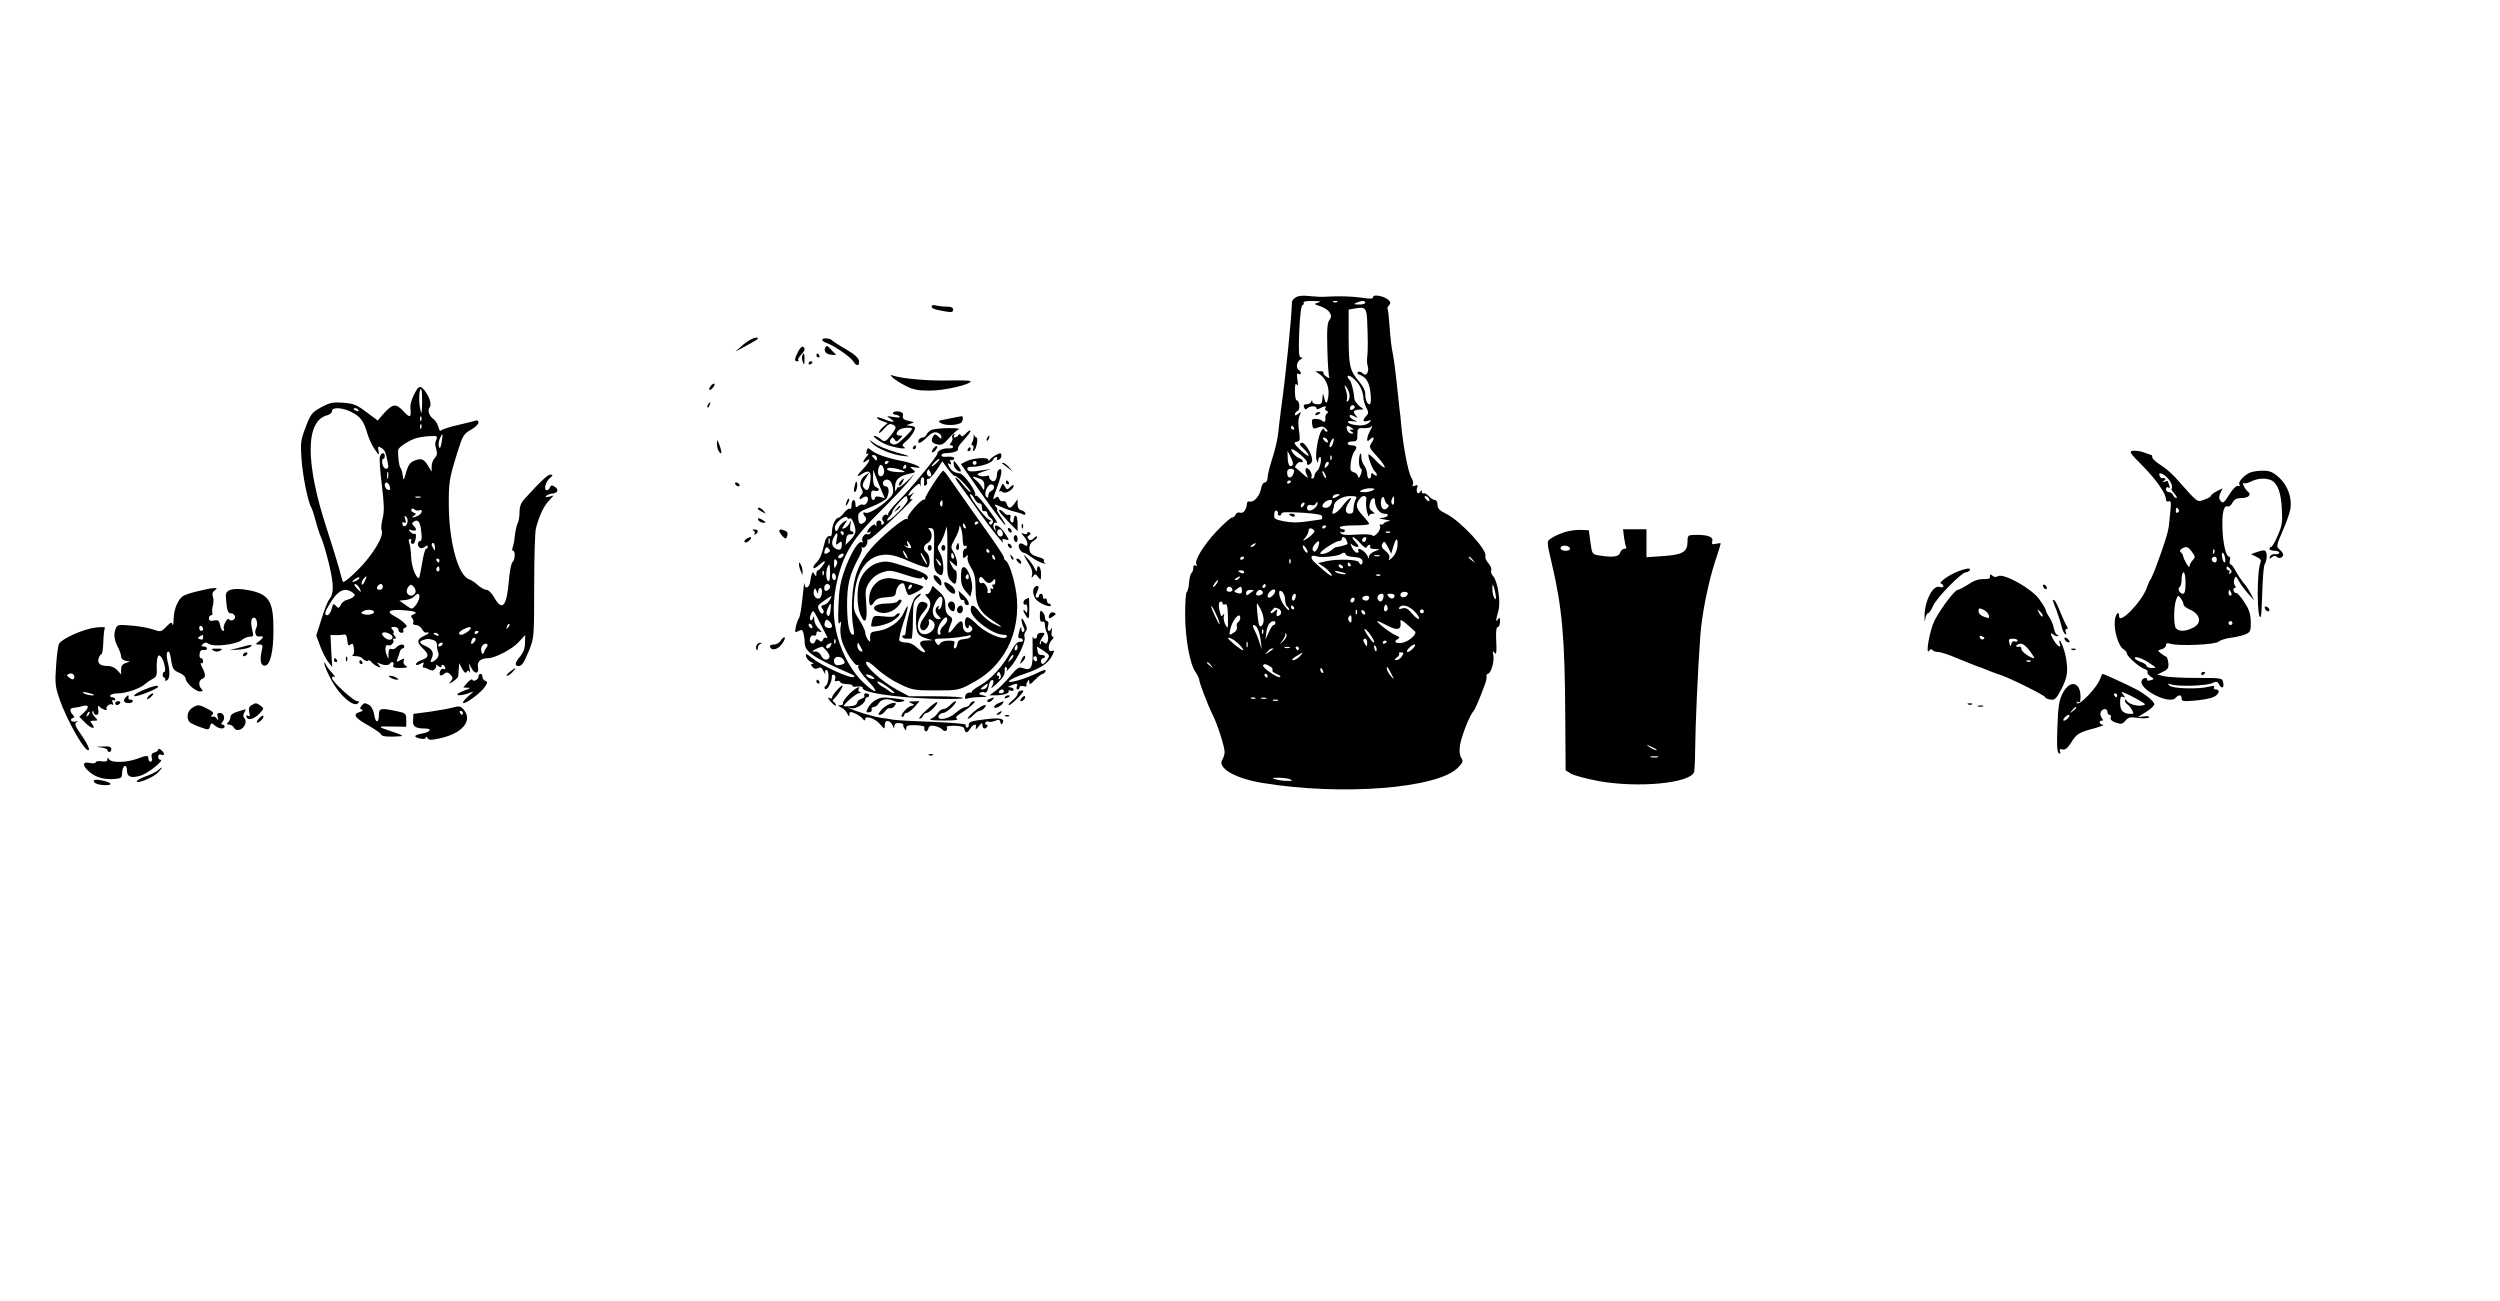 <?xml version="1.0" standalone="no"?>
<!DOCTYPE svg PUBLIC "-//W3C//DTD SVG 20010904//EN"
 "http://www.w3.org/TR/2001/REC-SVG-20010904/DTD/svg10.dtd">
<svg version="1.0" xmlns="http://www.w3.org/2000/svg"
 width="1280pt" height="666pt" viewBox="0 0 1280 666"
 preserveAspectRatio="xMidYMid meet">
<g transform="translate(0,666) scale(0.1,-0.1)"
fill="#000000" stroke="none">
<path d="M6635 5138 c-11 -7 -20 -17 -20 -23 -3 -93 -32 -378 -56 -550 -5 -38
-12 -95 -15 -125 -3 -30 -17 -88 -30 -128 -13 -40 -24 -84 -24 -97 0 -15 -6
-25 -14 -25 -8 0 -17 -15 -20 -34 -7 -36 -36 -69 -57 -64 -7 2 -14 -1 -14 -7
-3 -34 -18 -55 -35 -50 -11 3 -20 0 -24 -10 -3 -8 -11 -15 -18 -15 -7 0 -42
-31 -78 -69 -68 -72 -117 -152 -104 -172 4 -8 3 -9 -4 -5 -7 4 -12 2 -12 -3 0
-20 -2 -26 -11 -37 -5 -6 -10 -28 -11 -50 -2 -21 -7 -42 -12 -45 -5 -4 -8 -56
-8 -115 0 -123 24 -254 53 -295 10 -15 19 -32 19 -39 0 -15 46 -135 69 -180
23 -44 61 -163 61 -190 0 -11 -5 -29 -12 -40 -26 -42 65 -95 202 -118 405 -68
903 -29 1005 78 26 27 28 33 16 51 -8 14 -10 35 -6 63 8 48 49 152 69 175 11
14 31 61 62 146 4 11 6 26 5 33 -1 6 2 12 6 12 16 0 35 62 29 93 -4 23 -3 28
4 17 12 -18 14 -3 10 78 -1 32 2 52 9 52 6 0 11 12 11 28 0 21 -2 24 -10 12
-13 -20 -12 -6 1 40 14 46 -2 153 -26 180 -9 9 -13 24 -10 31 3 8 -4 24 -15
36 -11 12 -17 28 -15 36 12 30 -126 179 -200 216 -35 17 -45 28 -45 47 0 13
-6 24 -13 24 -8 0 -22 9 -32 20 -10 11 -22 17 -26 14 -5 -3 -9 1 -9 8 0 10 -2
10 -9 -1 -11 -17 -23 1 -15 23 5 12 2 15 -12 9 -12 -4 -15 -3 -10 6 4 6 0 23
-8 36 -16 24 -42 163 -52 270 -2 28 -6 66 -9 85 -2 19 -9 82 -15 140 -6 58
-15 123 -20 145 -5 22 -12 80 -15 130 -4 49 -8 92 -11 94 -2 2 1 10 8 18 9 11
8 17 -3 27 -20 20 -79 31 -79 15 0 -9 -13 -10 -52 -4 -53 8 -120 10 -188 6
-19 -2 -57 0 -85 3 -33 4 -57 2 -70 -6z m115 -27 c-24 -7 -24 -8 10 -19 46
-16 67 -47 47 -70 -11 -14 -14 -45 -11 -150 2 -73 6 -138 10 -143 3 -6 -3 -5
-14 2 -12 7 -18 17 -16 21 3 4 -5 8 -18 7 l-23 0 23 -16 c34 -24 51 -72 42
-119 -7 -38 -13 -35 -23 11 -3 12 -5 7 -6 -12 -1 -28 -5 -33 -26 -33 -14 0
-25 6 -26 13 0 10 -2 10 -6 0 -2 -7 -13 -13 -24 -13 -13 0 -17 -5 -12 -16 4
-11 9 -12 16 -5 14 14 47 14 47 1 0 -7 6 -7 19 0 24 12 34 13 27 1 -4 -5 0
-12 6 -14 9 -4 10 -8 2 -14 -6 -4 -10 -16 -8 -25 2 -19 -7 -23 -20 -10 -4 4
-18 7 -30 7 -18 1 -21 -4 -18 -26 4 -25 6 -27 30 -18 19 8 29 6 41 -6 10 -10
11 -15 3 -15 -7 0 -12 6 -12 12 0 7 -6 4 -14 -7 -18 -26 -34 -127 -25 -151 7
-17 8 -17 8 -1 1 9 5 17 9 17 13 0 1 -58 -14 -71 -8 -6 -14 -18 -14 -25 0 -8
-5 -14 -11 -14 -5 0 -7 4 -4 10 3 5 0 19 -8 31 -19 26 -32 8 -16 -23 10 -20 7
-19 -22 7 -19 17 -36 31 -38 32 -2 2 2 9 9 18 7 8 16 12 21 9 5 -3 9 -1 9 5 0
5 -9 13 -20 16 -18 6 -49 45 -35 45 15 0 81 -57 77 -68 -6 -18 18 -14 25 5 9
24 -35 103 -54 96 -12 -5 -9 -11 11 -30 14 -13 26 -29 26 -35 0 -7 -18 6 -41
27 -35 34 -37 40 -21 43 17 3 19 9 15 40 -8 56 -7 75 2 97 8 18 7 19 -8 6 -12
-9 -17 -10 -17 -2 0 6 6 14 14 17 14 5 10 54 -5 54 -5 0 -9 21 -9 48 0 34 3
43 10 32 6 -10 7 -3 3 24 -4 28 -3 37 5 32 7 -4 12 -3 12 3 0 5 -4 13 -10 16
-16 10 -12 43 8 54 12 7 13 10 3 11 -11 0 -13 23 -9 132 4 84 10 134 17 136 6
2 9 8 5 13 -3 5 18 9 48 8 39 -1 46 -3 28 -8z m97 3 c-3 -3 -12 -4 -19 -1 -8
3 -5 6 6 6 11 1 17 -2 13 -5z m143 -4 c0 -5 -15 -10 -32 -9 -28 0 -30 2 -13 9
28 12 45 12 45 0z m10 -93 c4 -92 4 -159 0 -187 -2 -14 -1 -34 3 -45 4 -11 2
-26 -2 -34 -8 -12 -12 -13 -25 -1 -9 7 -20 9 -24 5 -4 -4 -1 -10 5 -12 38 -13
54 -40 60 -95 4 -37 2 -58 -5 -58 -12 0 -22 24 -22 55 0 14 -12 39 -28 57 -52
62 -56 80 -57 231 l0 142 30 5 c55 11 62 4 65 -63z m-40 -330 c11 -18 20 -44
20 -58 0 -15 7 -39 15 -55 13 -25 13 -30 0 -44 -21 -24 -18 -32 8 -25 18 6 20
5 10 -6 -16 -16 -40 -21 -80 -14 -40 7 -44 24 -5 18 25 -3 26 -3 5 6 -13 6
-23 15 -23 21 0 7 7 7 23 -1 20 -11 21 -11 8 5 -16 19 -12 26 19 29 l22 1 -24
19 c-12 11 -23 27 -24 36 -1 31 -16 91 -25 97 -5 3 -9 10 -9 15 0 18 41 -12
60 -44z m-50 -53 c0 -13 -4 -26 -10 -29 -6 -3 -7 1 -4 9 3 9 1 30 -5 48 -10
30 -9 31 4 14 8 -11 15 -30 15 -42z m21 -67 c-13 -13 -26 -3 -16 12 3 6 11 8
17 5 6 -4 6 -10 -1 -17z m-306 -97 c3 -5 1 -10 -4 -10 -6 0 -11 5 -11 10 0 6
2 10 4 10 3 0 8 -4 11 -10z m295 0 c13 -9 13 -10 0 -10 -13 0 -13 -1 0 -10 13
-8 13 -10 -1 -10 -9 0 -19 9 -22 20 -6 22 0 25 23 10z m94 -17 c-18 -36 -19
-62 -2 -45 21 21 29 13 12 -13 -16 -25 -15 -26 25 -70 22 -24 41 -50 41 -57 0
-7 -18 6 -40 28 -21 23 -41 40 -43 38 -6 -7 18 -73 31 -86 17 -17 15 -33 -3
-18 -12 10 -15 10 -15 -4 0 -9 -4 -16 -10 -16 -5 0 -10 10 -10 23 0 13 -7 32
-15 43 -8 10 -15 30 -15 43 0 35 -11 19 -12 -19 -1 -18 4 -35 9 -38 7 -5 7
-15 0 -32 -8 -19 -11 -21 -14 -9 -2 10 -13 19 -23 22 -16 4 -18 12 -14 48 3
24 12 51 20 60 16 18 9 29 -18 29 -10 0 -18 5 -18 10 0 6 11 10 25 10 22 0 25
4 25 34 0 32 2 35 30 34 17 -1 33 2 37 5 12 13 12 7 -3 -20z m-219 -44 c11
-17 -1 -21 -15 -4 -8 9 -8 15 -2 15 6 0 14 -5 17 -11z m30 -18 c-3 -12 -10
-21 -15 -21 -5 0 -4 11 2 25 13 29 23 26 13 -4z m-205 -105 c0 -7 -6 -13 -12
-13 -8 0 -14 16 -15 40 l-1 39 14 -27 c8 -15 14 -33 14 -39z m197 22 c-3 -8
-6 -5 -6 6 -1 11 2 17 5 13 3 -3 4 -12 1 -19z m-20 -33 c-15 -16 -19 -13 -11
9 3 9 10 13 15 10 5 -3 3 -11 -4 -19z m-171 -27 c-6 -39 -36 -45 -36 -7 0 12
7 19 19 19 11 0 18 -6 17 -12z m164 -33 c0 -5 -5 -3 -10 5 -5 8 -10 20 -10 25
0 6 5 3 10 -5 5 -8 10 -19 10 -25z m-180 -19 c0 -3 -4 -8 -10 -11 -5 -3 -10
-1 -10 4 0 6 5 11 10 11 6 0 10 -2 10 -4z m420 -46 c-8 -5 -28 -10 -45 -10
-23 0 -27 3 -15 10 8 5 29 10 45 10 23 0 27 -3 15 -10z m-180 -30 c-20 -13
-33 -13 -25 0 3 6 14 10 23 10 15 0 15 -2 2 -10z m90 -19 c-5 -11 -10 -31 -10
-45 0 -19 -5 -26 -20 -26 -24 0 -26 26 -4 58 27 39 -1 23 -32 -18 -29 -39 -62
-55 -50 -24 3 9 6 20 6 25 0 23 42 49 80 49 37 0 40 -2 30 -19z m55 -3 c-2
-13 -1 -39 4 -58 5 -19 9 -29 10 -22 1 6 9 12 18 12 15 0 15 1 -2 13 -13 10
-16 21 -11 40 7 28 26 37 26 12 0 -32 23 -65 47 -65 33 0 19 -20 -15 -22 -17
0 -11 -4 18 -8 25 -4 35 -8 23 -8 -12 -1 -25 -7 -28 -12 -4 -6 -11 -8 -16 -5
-5 3 -6 -1 -3 -10 7 -18 -31 -61 -40 -46 -4 5 -39 7 -80 4 -53 -4 -75 -2 -81
7 -5 8 -4 11 3 6 6 -3 13 -2 17 4 3 5 -1 10 -9 10 -9 0 -16 5 -16 10 0 6 32
10 75 10 41 0 75 3 75 8 0 4 -16 24 -35 45 -34 37 -36 54 -12 85 16 21 38 14
32 -10z m109 -20 c8 -5 8 -10 -1 -19 -16 -16 -33 -3 -33 25 0 29 14 44 19 19
2 -10 8 -21 15 -25z m34 16 c0 -15 -4 -22 -10 -16 -5 5 -6 16 -2 25 9 23 12
21 12 -9z m177 15 c11 -17 -1 -21 -15 -4 -8 9 -8 15 -2 15 6 0 14 -5 17 -11z
m-495 -13 c0 -18 -15 -36 -31 -36 -22 0 -24 11 -7 28 11 11 38 17 38 8z m-148
-28 c-7 -7 -12 -8 -12 -2 0 14 12 26 19 19 2 -3 -1 -11 -7 -17z m72 7 c-9 -21
-41 -38 -49 -25 -9 15 3 30 19 24 8 -3 17 -1 21 5 9 16 15 13 9 -4z m-201 -44
c-2 -6 2 -11 7 -11 6 0 10 4 10 8 0 11 19 12 123 6 65 -5 87 -10 87 -20 0 -8
-3 -14 -7 -14 -5 0 -37 -5 -73 -10 -43 -7 -82 -6 -116 1 -46 9 -52 13 -50 34
0 14 6 23 11 21 6 -2 9 -9 8 -15z m247 -65 c0 -3 -4 -8 -10 -11 -5 -3 -10 -1
-10 4 0 6 5 11 10 11 6 0 10 -2 10 -4z m-60 -26 c0 -8 -27 -33 -50 -45 -11 -6
-10 -3 3 12 9 11 17 27 17 36 0 10 5 14 15 11 8 -4 15 -9 15 -14z m387 -6 c-3
-3 -12 -4 -19 -1 -8 3 -5 6 6 6 11 1 17 -2 13 -5z m-223 -40 c3 -9 6 -17 6
-19 0 -3 -43 -15 -57 -16 -5 0 -15 -6 -23 -14 -20 -17 -60 -29 -60 -17 0 11
78 62 96 62 8 0 14 5 14 10 0 16 17 12 24 -6z m71 -16 c17 -19 30 -27 33 -20
2 7 8 12 13 12 6 0 7 -4 4 -10 -4 -6 6 -10 22 -11 l28 -1 -27 -11 c-16 -6 -28
-18 -29 -26 0 -14 -1 -14 -6 -1 -6 17 -32 40 -46 40 -4 0 -5 -4 -2 -10 3 -5 0
-10 -7 -10 -7 0 -19 12 -26 27 -9 20 -9 24 0 15 7 -7 19 -12 27 -12 10 0 8 7
-9 25 -13 14 -19 25 -13 25 5 0 23 -14 38 -32z m29 17 c-4 -8 -10 -12 -15 -9
-11 6 -2 24 11 24 5 0 7 -7 4 -15z m161 -32 c-2 -21 -13 -45 -26 -57 -18 -17
-21 -18 -16 -4 4 11 -3 24 -19 37 -20 16 -23 24 -16 37 8 15 12 13 28 -17 l17
-34 8 27 c15 56 28 63 24 11z m-406 -3 c-6 -16 -15 -27 -20 -24 -13 7 -11 22
4 39 20 23 27 17 16 -15z m-324 10 c-3 -5 -12 -10 -18 -10 -7 0 -6 4 3 10 19
12 23 12 15 0z m269 -39 c-6 -6 -24 19 -24 34 1 6 7 1 15 -9 8 -11 12 -22 9
-25z m196 -10 c0 -6 19 -11 42 -13 30 -2 42 -8 44 -20 2 -20 -12 -25 -18 -7
-5 15 -110 18 -166 6 l-43 -10 27 -18 c28 -18 60 -60 33 -44 -15 10 -40 31
-75 63 -30 26 -24 45 10 33 21 -8 113 2 124 14 9 8 22 6 22 -4z m173 -8 c-7
-2 -19 -2 -25 0 -7 3 -2 5 12 5 14 0 19 -2 13 -5z m-693 -7 c0 -3 -4 -8 -10
-11 -5 -3 -10 -1 -10 4 0 6 5 11 10 11 6 0 10 -2 10 -4z m1171 -13 c13 -16 12
-17 -3 -4 -10 7 -18 15 -18 17 0 8 8 3 21 -13z m-934 -15 c-3 -8 -6 -5 -6 6
-1 11 2 17 5 13 3 -3 4 -12 1 -19z m308 -8 c3 -5 1 -10 -4 -10 -6 0 -11 5 -11
10 0 6 2 10 4 10 3 0 8 -4 11 -10z m-40 -10 c3 -5 2 -10 -4 -10 -5 0 -13 5
-16 10 -3 6 -2 10 4 10 5 0 13 -4 16 -10z m-505 -30 c0 -5 -7 -7 -15 -4 -8 4
-15 8 -15 10 0 2 7 4 15 4 8 0 15 -4 15 -10z m519 -6 c10 -9 -35 -3 -49 6 -11
8 -7 9 15 4 17 -4 32 -8 34 -10z m178 -10 c-3 -3 -12 -4 -19 -1 -8 3 -5 6 6 6
11 1 17 -2 13 -5z m-722 -14 c-3 -5 -12 -10 -18 -10 -7 0 -6 4 3 10 19 12 23
12 15 0z m-117 -30 c-7 -10 -14 -17 -17 -15 -4 4 18 35 25 35 2 0 -1 -9 -8
-20z m252 -10 c0 -5 -5 -10 -11 -10 -5 0 -7 5 -4 10 3 6 8 10 11 10 2 0 4 -4
4 -10z m1179 -55 c1 -16 -1 -17 -9 -5 -5 8 -9 29 -9 45 1 29 1 29 9 5 4 -14 8
-34 9 -45z m-1349 34 c0 -5 -7 -9 -15 -9 -15 0 -20 12 -9 23 8 8 24 -1 24 -14z
m46 -16 c-3 -3 -13 -2 -23 1 -17 7 -17 8 2 22 18 13 20 13 23 -1 2 -9 1 -19
-2 -22z m164 -8 c-7 -8 -16 -15 -21 -15 -15 0 -10 22 9 36 20 15 29 0 12 -21z
m-101 22 c-2 -1 -12 -9 -21 -16 -15 -12 -18 -11 -18 3 0 10 8 16 22 16 12 0
19 -1 17 -3z m46 -7 c3 -6 -1 -13 -10 -16 -19 -8 -30 0 -20 15 8 14 22 14 30
1z m115 -41 c0 -15 5 -31 10 -34 6 -3 10 -11 10 -18 0 -6 -11 4 -25 23 -28 38
-36 92 -10 70 8 -7 15 -25 15 -41z m628 29 c-7 -19 -38 -22 -38 -4 0 10 9 16
21 16 12 0 19 -5 17 -12z m-575 -18 c-3 -11 -9 -17 -14 -15 -10 7 -1 35 11 35
5 0 6 -9 3 -20z m450 0 c-6 -22 -18 -26 -28 -10 -8 13 3 30 20 30 8 0 11 -7 8
-20z m57 11 c0 -18 -18 -21 -30 -6 -10 13 -9 15 9 15 11 0 21 -4 21 -9z m-130
-9 c0 -14 -11 -21 -26 -15 -8 3 -11 9 -8 14 7 11 34 12 34 1z m-76 -17 c-4 -8
-10 -12 -15 -9 -11 6 -2 24 11 24 5 0 7 -7 4 -15z m-674 -15 c0 -5 6 -7 13 -4
10 3 13 -12 14 -63 1 -63 0 -66 -12 -43 -8 14 -12 34 -9 45 4 14 3 16 -4 7 -7
-11 -11 -8 -15 10 -10 34 -8 58 3 58 6 0 10 -4 10 -10z m195 -30 c8 -16 15
-40 15 -54 0 -27 -18 -45 -24 -24 -6 19 -14 108 -10 108 2 0 10 -13 19 -30z
m649 -2 c-10 -16 -22 -7 -17 13 4 15 8 17 14 8 4 -7 5 -17 3 -21z m-860 -68
c3 -14 -5 -2 -18 25 -14 28 -25 55 -25 60 0 15 36 -56 43 -85z m381 80 c3 -5
1 -10 -4 -10 -6 0 -11 5 -11 10 0 6 2 10 4 10 3 0 8 -4 11 -10z m617 -20 c17
-17 27 -34 23 -38 -4 -4 -20 8 -35 26 -22 27 -33 32 -50 27 -15 -5 -20 -4 -16
4 13 20 47 11 78 -19z m-698 14 c20 -8 21 -30 2 -37 -10 -4 -12 1 -9 16 5 18
3 20 -8 10 -18 -18 -33 -16 -17 2 16 17 13 16 32 9z m403 -26 c-3 -8 -6 -5 -6
6 -1 11 2 17 5 13 3 -3 4 -12 1 -19z m43 1 c0 -6 -4 -7 -10 -4 -5 3 -10 11
-10 16 0 6 5 7 10 4 6 -3 10 -11 10 -16z m300 11 c0 -5 -4 -10 -10 -10 -5 0
-10 5 -10 10 0 6 5 10 10 10 6 0 10 -4 10 -10z m-940 -34 c0 -8 -5 -18 -11
-22 -6 -3 -9 -14 -6 -24 2 -9 -4 -22 -14 -28 -26 -17 -27 -16 -20 16 11 49 51
94 51 58z m570 -8 c0 -16 -3 -19 -11 -11 -6 6 -8 16 -5 22 11 17 16 13 16 -11z
m324 -60 c13 -10 -20 -45 -54 -56 -33 -12 -62 0 -35 15 15 9 13 11 -12 22 -28
12 -103 71 -90 71 4 0 24 -9 44 -20 60 -32 80 -26 73 20 -1 9 11 4 32 -15 18
-16 37 -33 42 -37z m-714 42 c0 -5 -4 -10 -9 -10 -5 0 -16 -17 -25 -37 l-17
-38 5 39 c5 36 18 55 39 56 4 0 7 -4 7 -10z m-91 -29 c6 -10 13 -38 16 -62 l5
-44 -13 40 c-7 22 -19 50 -26 63 -7 13 -8 22 -2 22 6 0 15 -8 20 -19z m28 -23
c-3 -8 -6 -5 -6 6 -1 11 2 17 5 13 3 -3 4 -12 1 -19z m540 5 c22 -29 34 -53
26 -53 -9 1 -55 70 -46 70 3 0 12 -8 20 -17z m-438 -47 c-22 -20 -22 -20 -6 0
9 11 17 27 18 35 0 11 2 11 6 0 3 -7 -5 -23 -18 -35z m-223 -17 c38 -40 18
-36 -31 6 -29 25 -34 32 -19 29 12 -3 35 -19 50 -35z m654 9 c0 -19 -2 -20
-10 -8 -13 19 -13 30 0 30 6 0 10 -10 10 -22z m-613 -20 c-3 -7 -5 -2 -5 12 0
14 2 19 5 13 2 -7 2 -19 0 -25z m713 28 c0 -3 -4 -8 -10 -11 -5 -3 -10 -1 -10
4 0 6 5 11 10 11 6 0 10 -2 10 -4z m-52 -47 c-3 -8 -7 -3 -11 10 -4 17 -3 21
5 13 5 -5 8 -16 6 -23z m185 9 c-13 -12 -25 -19 -28 -16 -8 7 23 38 38 38 6 0
2 -10 -10 -22z m-630 5 c-7 -2 -19 -2 -25 0 -7 3 -2 5 12 5 14 0 19 -2 13 -5z
m47 -3 c0 -5 -2 -10 -4 -10 -3 0 -8 5 -11 10 -3 6 -1 10 4 10 6 0 11 -4 11
-10z m-131 -3 c-2 -1 -13 -9 -24 -17 -19 -14 -19 -14 -6 3 7 9 18 17 24 17 6
0 8 -1 6 -3z m136 -37 c-10 -11 -25 -20 -34 -20 -10 0 -4 8 14 19 39 25 42 25
20 1z m523 0 c-7 -11 -20 -20 -28 -20 -12 1 -12 3 2 14 10 7 15 16 11 19 -3 4
1 7 10 7 15 0 15 -3 5 -20z m-977 -47 c13 -16 12 -17 -3 -4 -10 7 -18 15 -18
17 0 8 8 3 21 -13z m300 -4 c11 -5 17 -14 14 -20 -4 -5 6 -14 22 -20 15 -6 23
-13 16 -16 -14 -5 -95 52 -86 61 8 8 11 8 34 -5z m634 -61 c4 -7 -3 -2 -14 11
-12 13 -21 31 -21 40 0 14 6 6 35 -51z m-361 36 c3 -8 2 -12 -4 -9 -6 3 -10
10 -10 16 0 14 7 11 14 -7z m-284 -24 c0 -5 -2 -10 -4 -10 -3 0 -8 5 -11 10
-3 6 -1 10 4 10 6 0 11 -4 11 -10z m-63 -116 c-3 -3 -12 -4 -19 -1 -8 3 -5 6
6 6 11 1 17 -2 13 -5z m56 -1 c-7 -2 -19 -2 -25 0 -7 3 -2 5 12 5 14 0 19 -2
13 -5z m60 -10 c-7 -2 -19 -2 -25 0 -7 3 -2 5 12 5 14 0 19 -2 13 -5z m62
-403 c16 -7 13 -9 -15 -8 -19 0 -46 4 -60 8 -21 7 -19 8 15 8 22 0 49 -3 60
-8z"/>
<path d="M6735 4540 c-3 -6 1 -7 9 -4 18 7 21 14 7 14 -6 0 -13 -4 -16 -10z"/>
<path d="M6600 4026 c0 -2 7 -6 15 -10 8 -3 15 -1 15 4 0 6 -7 10 -15 10 -8 0
-15 -2 -15 -4z"/>
<path d="M4770 5092 c0 -12 14 -17 73 -27 29 -5 37 -3 37 10 0 10 -10 15 -32
15 -18 0 -43 3 -55 6 -13 4 -23 2 -23 -4z"/>
<path d="M3805 4895 l-40 -35 58 31 c31 17 57 32 57 35 0 15 -41 -2 -75 -31z"/>
<path d="M4210 4921 c0 -6 10 -13 22 -17 35 -11 122 -71 136 -93 16 -28 34
-27 30 1 -2 16 -23 34 -67 60 -35 20 -67 41 -70 45 -9 12 -51 14 -51 4z"/>
<path d="M4086 4859 c-19 -38 -20 -49 -4 -49 6 0 9 3 5 6 -3 3 3 15 14 27 21
23 24 33 10 42 -5 3 -17 -9 -25 -26z"/>
<path d="M4226 4881 c-11 -17 4 -36 30 -37 l26 -2 -23 24 c-25 27 -26 27 -33
15z"/>
<path d="M4107 4838 c-2 -7 -1 -22 4 -33 6 -16 8 -14 8 13 1 33 -4 41 -12 20z"/>
<path d="M4180 4840 c0 -5 5 -10 11 -10 5 0 7 5 4 10 -3 6 -8 10 -11 10 -2 0
-4 -4 -4 -10z"/>
<path d="M4140 4799 c0 -5 5 -7 10 -4 6 3 10 8 10 11 0 2 -4 4 -10 4 -5 0 -10
-5 -10 -11z"/>
<path d="M4570 4727 c8 -8 37 -27 64 -41 40 -21 63 -26 126 -26 75 0 210 31
210 48 0 4 -50 5 -112 4 -99 -3 -240 9 -286 25 -15 5 -15 4 -2 -10z"/>
<path d="M3640 4685 c-7 -9 -11 -18 -8 -20 3 -3 11 1 18 10 7 9 11 18 8 20 -3
3 -11 -1 -18 -10z"/>
<path d="M2120 4640 c-11 -22 -20 -51 -19 -63 5 -57 0 -60 -35 -23 -39 42 -55
40 -102 -12 l-30 -35 -58 43 c-50 38 -66 44 -119 48 -52 4 -67 1 -112 -23 -48
-27 -54 -33 -80 -102 -26 -68 -27 -80 -21 -166 6 -84 33 -219 50 -246 4 -6 14
-36 22 -67 8 -32 21 -71 29 -88 8 -17 26 -78 40 -136 25 -106 25 -150 0 -180
-7 -8 -25 -53 -39 -100 l-27 -84 21 -56 c11 -30 30 -66 41 -80 l20 -25 -5 82
-4 82 27 -1 c14 0 33 1 41 3 11 3 16 -6 18 -29 3 -26 6 -31 17 -22 10 8 14 4
17 -20 2 -16 0 -32 -6 -34 -6 -2 -3 -5 7 -5 30 -2 32 -2 48 -17 9 -8 19 -11
23 -7 4 5 13 1 19 -8 7 -8 21 -18 31 -22 17 -7 17 -6 5 10 -9 11 -10 14 -2 9
21 -12 52 -15 58 -5 10 15 25 10 19 -6 -5 -12 3 -15 37 -15 34 1 40 3 27 11
-10 5 -15 16 -11 25 5 14 3 15 -17 4 -21 -11 -22 -10 -15 6 4 11 10 27 12 37
3 9 9 17 14 17 5 0 9 5 9 10 0 15 -26 12 -40 -4 -6 -8 -18 -12 -26 -9 -10 4
-14 -3 -15 -23 l0 -29 -10 24 c-11 27 -5 56 10 47 11 -7 33 18 24 27 -3 4 -1
7 7 7 10 0 10 3 0 15 -7 8 -9 15 -5 15 4 0 2 7 -5 15 -10 13 -9 15 9 15 12 0
21 -6 21 -15 0 -8 7 -15 16 -15 8 0 12 5 9 10 -3 6 0 13 9 16 12 5 12 8 -4 24
-11 11 -33 26 -50 35 -45 23 -28 36 41 31 65 -4 82 -12 55 -22 -12 -5 -14 -10
-5 -20 6 -7 8 -18 4 -24 -3 -5 3 -10 14 -10 11 0 25 -9 31 -20 6 -11 14 -19
18 -19 25 4 22 -4 -5 -16 -39 -17 -41 -34 -8 -65 33 -31 32 -46 -5 -59 -16 -5
-30 -15 -30 -21 0 -7 6 -7 22 1 18 10 20 9 15 -5 -4 -9 -3 -15 1 -14 4 1 16
-3 27 -9 15 -8 23 -8 32 2 6 7 9 17 5 21 -4 5 1 2 11 -5 12 -10 17 -10 17 -2
0 7 5 9 10 6 6 -3 10 -11 10 -16 0 -6 -5 -7 -10 -4 -11 7 -26 -22 -16 -32 3
-3 12 0 20 7 13 10 19 9 32 -4 14 -14 14 -19 2 -34 -12 -16 -11 -16 12 -1 14
9 26 22 26 28 1 6 2 23 3 39 l2 27 15 -29 c11 -20 18 -25 24 -16 6 10 9 9 14
-1 3 -8 4 0 1 16 l-5 30 15 -28 c18 -32 39 -26 32 10 -5 26 16 43 51 43 37 0
128 48 159 84 l32 35 -1 -40 c0 -27 -8 -49 -24 -69 -27 -31 -31 -50 -10 -50
19 0 28 15 57 85 23 58 24 69 24 325 0 146 4 279 9 295 17 65 39 111 64 139
l27 29 -24 -6 c-16 -4 -21 -3 -14 4 6 6 20 11 31 12 28 2 35 21 12 35 -14 9
-19 8 -24 -3 -3 -8 -10 -15 -16 -15 -18 0 -7 43 15 62 17 15 18 17 3 18 -14 0
-50 -34 -132 -124 -19 -21 -26 -40 -26 -68 0 -22 -4 -48 -10 -58 -5 -10 -11
-38 -14 -62 -2 -23 -7 -51 -11 -60 -4 -10 -3 -18 2 -18 13 0 10 -49 -3 -58 -6
-4 -14 -44 -18 -89 -11 -138 -34 -166 -75 -93 -13 23 -30 40 -40 40 -10 0 -30
11 -44 24 -15 14 -35 27 -45 30 -55 18 -102 186 -104 371 -1 123 1 141 43 276
28 90 33 97 69 118 22 12 40 29 40 38 0 8 -6 13 -12 10 -7 -2 -49 -13 -93 -23
-44 -10 -83 -23 -87 -28 -4 -6 -10 2 -13 17 -4 15 -15 33 -24 40 -24 16 -34
47 -21 62 12 14 -2 56 -28 88 -22 25 -29 22 -52 -23z m41 -11 c1 -19 0 -47 -1
-64 -2 -28 -3 -27 -10 10 -7 36 -3 101 6 92 3 -2 5 -19 5 -38z m-361 -79 c46
-23 63 -47 81 -110 7 -25 24 -61 37 -80 23 -33 24 -34 20 -8 -4 23 -3 25 14
15 19 -12 22 -19 33 -74 5 -25 3 -33 -8 -33 -8 0 -17 11 -19 25 -3 14 -1 25 3
25 5 0 9 7 9 15 0 21 -18 19 -25 -4 -3 -10 1 -75 10 -144 12 -99 13 -136 4
-171 -6 -25 -9 -53 -5 -61 9 -23 -15 -73 -67 -141 -40 -53 -124 -131 -131
-123 -2 2 -11 33 -20 69 -10 36 -38 126 -62 200 -112 342 -111 556 2 584 13 4
24 13 24 21 0 22 53 19 100 -5z m35 10 c3 -6 -1 -7 -9 -4 -18 7 -21 14 -7 14
6 0 13 -4 16 -10z m322 -52 c-3 -8 -6 -5 -6 6 -1 11 2 17 5 13 3 -3 4 -12 1
-19z m0 -40 c-3 -8 -6 -5 -6 6 -1 11 2 17 5 13 3 -3 4 -12 1 -19z m104 -73
c-5 -29 -9 -35 -14 -22 -3 9 -1 28 5 42 15 33 17 28 9 -20z m-26 17 c-9 -24
-9 -24 -1 -54 6 -20 3 -32 -8 -43 -9 -9 -16 -28 -16 -43 l0 -27 -20 33 c-21
34 -35 38 -74 21 -17 -8 -28 -25 -37 -58 -12 -43 -13 -44 -17 -16 -2 17 -7 35
-12 40 -7 9 -14 61 -11 92 1 14 61 52 97 61 14 4 43 8 66 9 34 2 39 0 33 -15z
m-248 -199 c-3 -10 -5 -4 -5 12 0 17 2 24 5 18 2 -7 2 -21 0 -30z m7 -39 c4
-9 4 -19 2 -21 -8 -8 -26 8 -26 23 0 19 16 18 24 -2z m159 -61 c-7 -2 -19 -2
-25 0 -7 3 -2 5 12 5 14 0 19 -2 13 -5z m-7 -66 c21 8 17 -15 -5 -27 -24 -12
-41 -13 -21 0 12 8 12 10 -3 16 -9 3 -14 11 -11 16 4 6 10 6 16 0 6 -6 17 -8
24 -5z m-61 -66 c-6 -21 -25 -20 -25 0 0 6 5 7 11 3 8 -4 9 1 4 17 -6 19 -5
21 5 13 7 -7 9 -21 5 -33z m72 -45 c4 -31 2 -46 -6 -46 -14 0 -15 -27 -1 -35
6 -4 17 -1 25 5 11 9 15 9 15 1 0 -6 -4 -11 -9 -11 -4 0 -14 -34 -20 -75 -7
-41 -14 -75 -16 -75 -16 0 -38 59 -40 108 -1 31 -6 65 -10 75 -4 10 -3 17 5
17 6 0 9 -4 5 -9 -3 -5 -1 -12 4 -15 5 -3 12 1 15 10 8 22 8 46 -1 41 -5 -3
-14 2 -22 10 -12 13 -11 14 8 8 23 -7 28 4 9 23 -10 10 -10 15 2 22 21 13 32
-2 37 -54z m70 -78 c2 -18 0 -20 -7 -8 -12 18 -13 30 -2 30 4 0 9 -10 9 -22z
m23 -68 c0 -5 -2 -10 -4 -10 -3 0 -8 5 -11 10 -3 6 -1 10 4 10 6 0 11 -4 11
-10z m0 -46 c0 -8 -5 -12 -10 -9 -6 4 -8 11 -5 16 9 14 15 11 15 -7z m-420
-54 c-24 -15 -36 -11 -14 4 10 8 21 12 24 10 2 -3 -2 -9 -10 -14z m38 -6 c-7
-15 -14 -21 -16 -15 -2 7 2 18 8 26 18 22 21 18 8 -11z m-28 -34 c6 -11 9 -20
7 -20 -2 0 -12 9 -22 20 -10 11 -13 20 -7 20 6 0 16 -9 22 -20z m120 5 c0 -8
-7 -15 -15 -15 -16 0 -20 12 -8 23 11 12 23 8 23 -8z m167 -29 c-8 -20 -36
-21 -43 -1 -4 8 0 22 7 31 11 13 14 13 27 0 8 -8 12 -22 9 -30z m-323 1 c15
-11 15 -15 4 -24 -7 -6 -22 -12 -33 -15 -11 -2 -24 -13 -30 -24 -9 -19 -12
-20 -25 -6 -12 14 -15 12 -22 -16 -5 -18 -15 -32 -23 -32 -16 0 -12 18 14 60
40 67 76 85 115 57z m343 -27 c-2 -12 -11 -30 -20 -41 -18 -20 -18 -20 -50 3
l-32 23 32 3 c17 2 37 10 43 18 18 20 30 17 27 -6z m-232 -74 c0 -11 -35 -18
-55 -10 -13 4 -13 6 0 15 18 11 55 8 55 -5z m686 -79 c-10 -9 -11 -8 -5 6 3
10 9 15 12 12 3 -3 0 -11 -7 -18z m-191 -3 c0 -10 -33 -33 -47 -34 -21 0 -15
16 10 28 26 13 37 14 37 6z m-400 -46 c0 -17 -23 -18 -41 -2 -14 12 -16 20 -8
25 12 7 49 -10 49 -23z m440 28 c0 -3 -4 -8 -10 -11 -5 -3 -10 -1 -10 4 0 6 5
11 10 11 6 0 10 -2 10 -4z m-205 -16 c3 -6 -1 -7 -9 -4 -18 7 -21 14 -7 14 6
0 13 -4 16 -10z m184 -36 c-15 -18 -22 -13 -13 10 3 9 10 13 16 10 5 -3 4 -12
-3 -20z m-213 10 c14 -4 22 -13 21 -27 0 -12 3 -29 7 -38 4 -10 1 -23 -9 -33
-23 -22 -38 -21 -25 3 14 27 4 48 -31 63 -40 18 -37 27 11 37 3 0 15 -2 26 -5z
m49 -24 c-3 -5 -11 -10 -16 -10 -6 0 -7 5 -4 10 3 6 11 10 16 10 6 0 7 -4 4
-10z m227 -13 c-5 -7 -12 -19 -14 -27 -5 -12 -7 -12 -13 3 -4 10 -2 24 5 32
14 17 36 9 22 -8z"/>
<path d="M3625 4589 c-4 -6 -5 -12 -2 -15 2 -3 7 2 10 11 7 17 1 20 -8 4z"/>
<path d="M4574 4549 c-5 -9 -3 -10 15 -13 5 0 13 -5 18 -9 4 -5 -10 -6 -32 -2
-39 6 -39 6 -15 -9 32 -20 10 -20 -35 -2 -19 8 -35 12 -35 7 0 -4 12 -12 28
-17 l27 -10 -22 -19 c-13 -11 -23 -24 -23 -30 0 -5 12 2 25 18 26 29 33 31 54
18 11 -7 8 -16 -14 -45 -30 -39 -37 -42 -57 -23 -7 6 -20 13 -28 15 -22 4 18
-27 55 -43 41 -17 115 -29 95 -15 -13 9 -12 13 6 28 28 23 56 67 47 75 -3 4
-16 7 -27 8 -18 1 -18 2 4 9 25 8 24 8 -8 15 -25 6 -32 12 -29 25 3 13 -2 19
-19 23 -14 2 -27 0 -30 -4z m96 -85 c0 -4 -18 -24 -41 -46 -32 -31 -45 -38
-60 -32 -14 7 -16 13 -9 24 9 13 11 13 20 0 8 -13 11 -13 27 3 16 16 16 17 0
17 -20 0 -22 11 -5 28 12 12 68 17 68 6z"/>
<path d="M4856 4516 c-56 -10 -58 -12 -35 -24 23 -12 77 -10 99 3 11 7 14 36
3 34 -5 -1 -35 -6 -67 -13z"/>
<path d="M4772 4460 c-12 -5 -25 -16 -28 -25 -4 -8 -12 -15 -19 -15 -16 0 -30
-19 -21 -27 4 -4 22 8 40 26 25 25 39 31 55 26 12 -3 21 -13 21 -21 0 -13 -2
-13 -16 1 -14 13 -19 14 -25 3 -15 -23 -10 -36 18 -43 24 -6 33 -1 63 33 19
22 42 42 50 45 8 2 -14 5 -50 5 -36 0 -75 -4 -88 -8z"/>
<path d="M4945 4440 c-13 -14 -21 -17 -26 -9 -5 8 -8 8 -13 0 -4 -6 -12 -11
-17 -11 -6 0 -7 5 -3 12 4 7 3 8 -5 4 -6 -4 -9 -12 -5 -17 3 -5 0 -16 -6 -24
-9 -11 -9 -15 -1 -15 6 0 11 -4 11 -9 0 -4 -10 -7 -22 -7 -28 3 -58 -11 -58
-25 0 -15 -140 -185 -204 -248 -30 -30 -52 -59 -49 -65 3 -6 3 -8 -2 -4 -14
13 -37 -13 -25 -27 8 -9 8 -15 0 -20 -6 -4 -9 -1 -8 7 2 7 -4 13 -12 13 -9 0
-14 -8 -13 -20 1 -11 0 -14 -3 -7 -5 10 -10 9 -25 -4 -21 -19 -26 -40 -7 -28
7 4 8 3 4 -5 -4 -6 -11 -9 -16 -6 -12 7 -33 -22 -24 -36 4 -8 3 -9 -4 -5 -16
10 -57 -57 -88 -144 -21 -58 -28 -98 -31 -180 -3 -75 -1 -101 6 -90 8 11 10 8
5 -16 -3 -17 -1 -48 5 -70 13 -50 68 -137 81 -129 5 3 7 0 4 -8 -3 -8 17 -38
48 -71 62 -65 49 -76 -18 -14 -59 55 -107 138 -135 235 -27 97 -27 192 0 301
33 132 83 211 216 342 53 52 115 118 138 145 l41 50 -42 -40 c-23 -21 -42 -35
-43 -30 0 6 -4 1 -9 -10 -6 -16 -8 -13 -7 13 0 37 21 56 75 67 31 6 32 8 15
22 -17 13 -16 14 12 10 58 -10 -1 20 -68 33 -74 14 -136 36 -158 56 -15 13
-17 12 -22 -6 -3 -13 -1 -18 6 -13 7 3 4 -3 -5 -14 -22 -24 -24 -40 -3 -23 28
23 16 -8 -15 -40 -37 -38 -38 -48 -4 -25 35 23 48 8 39 -44 -7 -43 -15 -50
-33 -28 -8 10 -6 22 9 46 l20 32 -24 -17 c-23 -18 -29 -48 -13 -72 5 -8 4 -18
-3 -25 -16 -16 -13 -31 4 -17 21 17 38 4 25 -21 -6 -11 -15 -17 -21 -13 -5 3
-16 0 -24 -6 -12 -10 -15 -9 -15 9 0 11 -4 21 -10 21 -5 0 -10 -12 -10 -26 0
-14 -4 -23 -9 -19 -5 3 -18 -6 -29 -20 -11 -14 -23 -25 -27 -25 -16 0 -34 -36
-35 -68 0 -18 -4 -31 -9 -27 -9 5 -23 -9 -28 -30 -16 -66 -24 -86 -42 -104
-26 -26 -20 -42 6 -19 35 30 47 32 27 5 -10 -15 -22 -27 -26 -27 -5 0 -8 -8
-8 -17 0 -15 -2 -16 -10 -3 -8 13 -10 13 -14 0 -3 -8 -6 -26 -8 -39 -4 -32
-28 -40 -29 -9 -1 13 -5 -19 -10 -71 -5 -51 -13 -98 -18 -105 -5 -6 -12 -26
-16 -44 -6 -31 -6 -33 13 -23 17 9 21 7 26 -12 3 -12 6 -34 6 -48 0 -46 46
-77 235 -159 22 -10 26 -14 13 -17 -22 -5 -163 60 -209 97 -33 26 -36 27 -32
9 3 -11 15 -25 27 -29 11 -5 15 -9 7 -9 -11 -1 -11 -4 -1 -16 8 -10 17 -12 28
-6 13 7 20 3 29 -17 8 -15 11 -19 8 -9 -2 9 0 17 5 17 18 0 15 -71 -3 -82 -6
-4 -8 -10 -3 -15 4 -4 13 1 19 12 12 21 14 26 16 51 0 8 6 12 12 9 6 -4 8 -14
5 -22 -4 -10 -2 -13 8 -10 8 3 16 1 18 -5 2 -6 18 -11 36 -11 17 0 29 -4 26
-8 -2 -5 9 -6 25 -4 19 2 30 -1 28 -8 -4 -22 160 -47 341 -54 99 -3 172 -2
172 3 0 5 -62 9 -138 9 l-137 0 -65 35 c-74 40 -166 123 -155 140 4 7 24 -5
56 -35 27 -26 80 -61 117 -78 63 -30 73 -32 182 -32 110 0 118 1 177 32 81 43
128 85 174 155 49 77 73 176 66 277 -5 76 -37 189 -58 201 -6 4 -10 11 -9 15
2 4 -26 47 -61 97 -65 91 -181 256 -222 315 -12 18 -25 33 -28 33 -9 0 -95
-133 -92 -142 2 -4 -1 -7 -6 -6 -14 4 -91 -84 -84 -95 3 -6 2 -7 -4 -4 -13 8
-128 -87 -183 -151 -65 -75 -92 -148 -97 -262 -3 -52 0 -114 5 -137 5 -24 6
-43 1 -43 -20 0 -31 50 -32 149 0 110 12 158 63 252 11 20 16 40 12 44 -4 5
-2 5 4 2 11 -7 29 19 25 36 -1 5 2 6 6 4 5 -3 60 45 123 105 63 60 109 107
103 103 -7 -3 -13 -2 -13 2 0 5 6 15 13 23 10 12 9 12 -5 1 -29 -22 -20 2 11
32 26 24 30 25 34 10 2 -10 3 -6 1 9 -2 15 1 30 6 33 10 6 14 -8 11 -34 -2 -7
3 -10 9 -6 6 4 9 13 6 21 -3 8 0 13 6 11 6 -1 25 19 42 44 l31 47 28 -39 c16
-21 32 -38 37 -36 5 1 27 -17 48 -40 22 -24 36 -43 31 -43 -4 0 -23 18 -40 40
-41 51 -52 44 -12 -7 16 -21 59 -81 95 -133 61 -87 139 -184 122 -151 -5 11
-2 13 14 9 21 -6 21 -5 -2 31 -25 39 -60 56 -50 24 5 -14 4 -15 -4 -4 -12 17
-4 43 11 34 6 -4 0 9 -13 28 -58 83 -88 118 -95 111 -5 -4 -5 -2 -2 4 8 15
-57 107 -78 110 -30 4 -44 13 -55 35 -10 17 -9 20 1 14 9 -6 11 -3 6 9 -4 9
-3 14 2 11 5 -3 12 -1 16 5 6 10 -13 14 -47 11 -10 -1 -18 3 -18 8 0 6 10 11
23 11 34 0 67 11 62 20 -3 5 5 20 17 33 38 42 50 58 46 63 -3 2 -13 -5 -23
-16z m-455 -127 c0 -10 -4 -14 -8 -8 -4 6 -11 13 -16 18 -5 4 -2 7 7 7 10 0
17 -8 17 -17z m320 -6 c0 -2 -9 -12 -20 -22 -24 -21 -27 -14 -4 9 15 15 24 20
24 13z m-260 -11 c0 -3 -4 -8 -10 -11 -5 -3 -10 -1 -10 4 0 6 5 11 10 11 6 0
10 -2 10 -4z m-25 -37 c8 -24 -10 -48 -25 -33 -10 10 -2 54 10 54 5 0 12 -9
15 -21z m115 11 c0 -5 -5 -10 -11 -10 -5 0 -7 5 -4 10 3 6 8 10 11 10 2 0 4
-4 4 -10z m-15 -21 c14 -6 4 -8 -29 -6 -29 1 -51 7 -54 14 -4 13 42 9 83 -8z
m142 -26 c-11 -10 -26 8 -20 23 5 15 7 14 15 -1 6 -9 7 -19 5 -22z m-253 -76
l16 -38 -25 7 c-15 4 -25 2 -25 -5 0 -6 -4 -11 -10 -11 -5 0 -10 12 -10 26 0
21 4 25 20 21 23 -6 27 11 5 19 -10 4 -15 20 -15 48 l1 41 13 -35 c7 -19 21
-52 30 -73z m58 12 c4 -25 -2 -36 -33 -64 -45 -40 -96 -68 -109 -60 -13 8 -13
-8 0 -21 11 -11 0 -31 -19 -36 -10 -2 -15 7 -17 28 -1 30 1 33 67 59 38 15 74
35 79 45 15 28 12 60 -5 60 -18 0 -20 26 -2 33 19 7 34 -10 39 -44z m418 -54
c7 -13 18 -23 23 -22 6 1 12 -4 13 -10 1 -7 2 -17 3 -23 0 -5 6 -9 13 -7 7 1
12 -3 13 -10 0 -7 8 -18 17 -25 12 -9 15 -18 9 -27 -6 -9 -11 -10 -15 -2 -4 6
-1 11 6 12 7 0 3 4 -9 9 -22 9 -111 130 -95 130 5 0 15 -11 22 -25z m-343 -5
c2 -18 -95 -115 -105 -105 -2 2 3 11 12 20 9 9 16 21 16 27 0 11 60 78 70 78
3 0 6 -9 7 -20z m179 -20 c0 -12 -4 -16 -9 -11 -5 5 -6 14 -3 20 10 15 12 14
12 -9z m-475 -74 c10 6 29 -37 29 -66 0 -11 -12 -31 -26 -45 l-25 -25 3 27 c2
19 8 28 21 27 9 -1 17 2 17 7 0 5 -5 9 -11 9 -7 0 -8 12 -5 33 5 25 4 27 -3
11 -5 -12 -17 -24 -26 -28 -16 -6 -17 -5 -1 19 17 25 17 25 -4 13 -11 -7 -23
-21 -26 -30 -8 -25 -21 -22 -19 4 2 24 57 65 63 48 2 -6 8 -8 13 -4z m659 -20
c0 -3 -4 -8 -10 -11 -5 -3 -10 -1 -10 4 0 6 5 11 10 11 6 0 10 -2 10 -4z m-66
-22 c3 -8 2 -12 -4 -9 -6 3 -10 10 -10 16 0 14 7 11 14 -7z m-15 -67 c1 -23 5
-36 11 -32 6 3 10 1 10 -4 0 -6 -4 -11 -10 -11 -5 0 -10 -12 -10 -26 0 -23 2
-25 15 -14 13 11 14 10 9 -3 -3 -9 4 -33 18 -54 18 -30 23 -52 23 -108 0 -83
21 -120 93 -166 52 -33 49 -38 -6 -10 -20 11 -50 36 -65 55 -32 42 -47 46 -47
13 0 -42 113 -127 168 -127 13 0 20 -4 17 -10 -14 -23 -113 20 -159 69 -17 17
-36 31 -43 31 -15 0 -18 -46 -3 -55 6 -3 10 -1 10 6 0 10 3 10 12 1 9 -9 9
-15 1 -23 -18 -18 -43 -2 -43 26 0 33 -14 32 -42 -5 -30 -41 -41 -38 -23 6 14
35 14 38 -5 51 -14 10 -20 25 -20 54 0 32 -6 46 -32 70 l-33 30 -10 -24 c-6
-14 -16 -22 -24 -19 -7 2 -4 -5 7 -16 24 -24 20 -52 -14 -99 -26 -35 -30 -58
-12 -69 14 -9 40 25 34 43 -7 17 9 16 23 -1 17 -20 -2 -54 -35 -62 -49 -12
-61 58 -19 108 29 34 31 46 10 54 -31 12 -45 -15 -45 -86 0 -73 7 -85 57 -100
l28 -8 -32 -1 c-36 -1 -42 -15 -16 -43 25 -28 -4 -22 -33 7 -15 15 -36 25 -54
25 -16 0 -32 5 -35 10 -4 6 6 47 20 91 29 85 30 113 2 51 -20 -45 -75 -84
-130 -92 -38 -5 -42 -8 -42 -33 1 -26 0 -27 -12 -11 -7 10 -13 26 -13 36 0 9
-14 39 -31 65 -29 46 -30 52 -25 121 11 134 70 212 164 212 30 0 71 -12 123
-36 44 -19 84 -32 89 -29 15 9 12 61 -5 75 -21 17 -19 37 5 50 22 12 27 49 9
67 -9 9 -7 11 7 9 17 -3 19 -12 16 -105 -3 -86 -1 -105 13 -121 10 -11 22 -17
26 -14 15 9 10 81 -8 112 -15 26 -15 32 -3 47 8 10 20 34 26 54 l12 36 2 -45
c1 -25 1 -82 0 -128 -1 -67 2 -87 16 -103 24 -27 30 -24 32 16 2 19 -1 35 -6
35 -5 0 -14 12 -21 27 -13 28 -13 28 8 9 21 -19 21 -19 21 3 0 13 -8 36 -17
52 -16 27 -16 30 5 68 12 21 22 47 23 57 1 36 18 -17 18 -59z m204 38 c8 -19
-13 -31 -23 -14 -9 14 -4 29 10 29 4 0 10 -7 13 -15z m-813 -5 c0 -5 -2 -10
-4 -10 -3 0 -8 5 -11 10 -3 6 -1 10 4 10 6 0 11 -4 11 -10z m-36 -32 c-6 -29
-5 -31 10 -19 14 12 16 11 16 -6 0 -27 -9 -34 -31 -22 -21 11 -24 31 -9 60 16
29 22 23 14 -13z m-37 -20 c-3 -7 -5 -2 -5 12 0 14 2 19 5 13 2 -7 2 -19 0
-25z m413 -7 c7 -15 7 -19 -5 -17 -8 1 -18 6 -22 11 -5 4 -2 5 6 0 11 -6 13
-4 8 8 -9 23 0 21 13 -2z m-420 -41 c-18 -11 -24 -6 -16 16 5 14 9 15 19 5 9
-9 9 -14 -3 -21z m825 10 c3 -5 1 -10 -4 -10 -6 0 -11 5 -11 10 0 6 2 10 4 10
3 0 8 -4 11 -10z m-425 -20 c6 -11 8 -20 6 -20 -3 0 -10 9 -16 20 -6 11 -8 20
-6 20 3 0 10 -9 16 -20z m-328 -12 c-6 -6 -15 -8 -19 -4 -4 4 -1 11 7 16 19
12 27 3 12 -12z m423 -8 c9 -16 13 -30 11 -30 -3 0 -12 14 -21 30 -9 17 -13
30 -11 30 3 0 12 -13 21 -30z m149 15 c3 -8 1 -15 -4 -15 -6 0 -10 7 -10 15 0
8 2 15 4 15 2 0 6 -7 10 -15z m210 -11 c3 -8 2 -12 -4 -9 -6 3 -10 10 -10 16
0 14 7 11 14 -7z m-813 -41 c-9 -16 -10 -14 -11 12 0 21 3 26 11 18 8 -8 8
-16 0 -30z m537 1 c-4 -3 -12 5 -18 18 -12 22 -12 22 6 6 10 -10 15 -20 12
-24z m-568 -40 c0 -27 -4 -43 -10 -39 -11 7 -13 45 -4 69 10 26 14 18 14 -30z
m-33 -6 c-3 -8 -6 -5 -6 6 -1 11 2 17 5 13 3 -3 4 -12 1 -19z m63 -14 c0 -8
-4 -14 -10 -14 -5 0 -10 9 -10 21 0 11 5 17 10 14 6 -3 10 -13 10 -21z m783
-29 c7 0 17 6 22 13 9 11 11 9 11 -7 0 -11 -5 -17 -10 -14 -5 4 -7 -1 -3 -11
5 -11 3 -15 -5 -10 -7 5 -9 2 -6 -8 4 -8 0 -15 -8 -15 -7 0 -11 4 -8 8 7 12
-15 51 -26 44 -12 -7 -23 12 -14 27 5 7 11 5 21 -8 8 -10 19 -19 26 -19z
m-813 -19 c0 -8 -7 -16 -15 -20 -10 -4 -15 1 -15 14 0 11 7 20 15 20 8 0 15
-6 15 -14z m-61 -23 c1 9 6 17 12 17 6 0 9 -12 7 -27 -2 -17 -9 -28 -18 -28
-18 0 -30 24 -22 44 4 11 7 10 13 -5 7 -17 8 -17 8 -1z m60 -44 c-6 -12 -20
-24 -30 -26 -16 -4 -17 -8 -8 -20 7 -8 9 -17 3 -23 -5 -5 -14 1 -20 15 -11 22
-8 26 25 49 45 31 44 31 30 5z m574 -21 c-3 -16 -10 -28 -15 -28 -5 0 -6 5 -2
12 4 7 3 8 -4 4 -17 -10 -15 -32 4 -50 14 -14 14 -16 0 -16 -25 0 -38 34 -25
67 22 58 53 66 42 11z m-571 -34 c-3 -25 -8 -32 -15 -25 -7 7 -7 18 1 36 16
34 19 32 14 -11z m-23 -123 c8 -14 9 -21 2 -17 -6 4 -14 0 -17 -9 -5 -12 -10
-13 -20 -4 -11 9 -15 8 -20 -4 -8 -23 -33 -10 -27 14 3 12 11 18 19 15 8 -3
14 1 14 10 0 11 5 14 18 9 12 -4 11 -1 -5 15 -13 11 -24 33 -24 48 -1 17 -3
21 -6 9 -2 -9 -9 -15 -13 -12 -5 3 -4 17 2 30 11 24 12 24 38 -28 14 -28 32
-63 39 -76z m621 76 c0 -8 -9 -22 -20 -32 -12 -10 -18 -25 -16 -32 3 -7 1 -13
-4 -13 -16 0 -11 39 8 65 19 27 32 32 32 12z m-590 -32 c0 -7 -7 -12 -15 -11
-22 3 -28 13 -21 32 5 13 9 14 21 4 8 -7 15 -18 15 -25z m-100 -6 c0 -6 -4 -7
-10 -4 -5 3 -10 11 -10 16 0 6 5 7 10 4 6 -3 10 -11 10 -16z m810 -48 c0 -6
-15 -11 -32 -13 -25 -2 -34 -8 -36 -25 -2 -13 -8 -23 -13 -23 -6 0 -7 9 -4 20
6 17 2 20 -29 20 -20 0 -38 -6 -43 -15 -7 -12 -10 -11 -21 5 -12 19 -9 20 40
21 42 0 120 11 136 18 1 0 2 -3 2 -8z m-693 -33 c-3 -8 -6 -5 -6 6 -1 11 2 17
5 13 3 -3 4 -12 1 -19z m-23 -13 c-7 -16 -24 -21 -24 -6 0 8 7 13 27 20 1 1 0
-6 -3 -14z m155 -12 c10 -19 9 -22 -4 -17 -8 4 -15 15 -15 27 0 23 2 22 19
-10z m-177 -15 c10 -12 17 -26 15 -32 -7 -20 -32 -17 -42 6 -6 13 -18 22 -28
22 -9 -1 -17 0 -17 2 0 4 37 21 49 23 2 1 12 -9 23 -21z m88 -48 c8 -14 5 -19
-12 -23 -27 -7 -38 -1 -38 21 0 24 37 26 50 2z m151 -87 c9 -9 7 -11 -5 -9 -9
1 -21 7 -27 13 -9 9 -7 11 5 9 9 -1 21 -7 27 -13z m107 -81 c-5 -2 -16 2 -24
9 -9 7 -25 18 -37 24 -11 5 -22 16 -25 23 -2 8 18 -1 45 -20 27 -18 46 -35 41
-36z"/>
<path d="M4589 4053 c-13 -16 -12 -17 4 -4 16 13 21 21 13 21 -2 0 -10 -8 -17
-17z"/>
<path d="M4897 3865 c-4 -8 -2 -17 3 -20 6 -4 10 3 10 14 0 25 -6 27 -13 6z"/>
<path d="M4750 3855 c0 -8 5 -15 10 -15 6 0 10 7 10 15 0 8 -4 15 -10 15 -5 0
-10 -7 -10 -15z"/>
<path d="M4820 3855 c0 -8 5 -15 10 -15 6 0 10 7 10 15 0 8 -4 15 -10 15 -5 0
-10 -7 -10 -15z"/>
<path d="M4502 3780 c-41 -9 -80 -44 -98 -87 -18 -43 -18 -135 1 -179 24 -58
38 -33 30 55 -6 69 -4 79 17 111 15 22 38 40 64 49 38 13 46 12 120 -12 53
-18 80 -23 85 -15 4 7 8 6 11 -3 3 -8 9 -11 13 -7 18 17 -8 36 -86 60 -111 36
-118 37 -157 28z"/>
<path d="M4927 3753 c-4 -3 -7 -26 -7 -49 0 -31 7 -51 24 -71 l24 -28 7 28
c12 48 -26 142 -48 120z m33 -49 c0 -8 -5 -12 -10 -9 -6 4 -8 11 -5 16 9 14
15 11 15 -7z"/>
<path d="M4780 3707 c0 -8 9 -22 20 -32 19 -18 20 -17 20 1 0 11 -9 25 -20 32
-16 10 -20 10 -20 -1z"/>
<path d="M4494 3682 c-29 -23 -44 -54 -44 -91 0 -36 10 -40 27 -12 9 14 26 21
60 23 44 3 48 5 51 31 2 15 12 31 22 37 16 8 19 5 25 -20 4 -16 11 -32 16 -36
10 -6 83 35 76 42 -11 11 -146 44 -177 44 -19 0 -45 -8 -56 -18z m168 -34 c-7
-7 -12 -8 -12 -2 0 6 3 14 7 17 3 4 9 5 12 2 2 -3 -1 -11 -7 -17z"/>
<path d="M4837 3663 c7 -19 32 -42 46 -43 16 0 6 30 -15 44 -29 21 -39 20 -31
-1z"/>
<path d="M4912 3610 c2 -14 9 -24 16 -22 6 1 11 -3 10 -9 -2 -6 3 -14 10 -16
22 -8 13 23 -14 48 l-26 24 4 -25z"/>
<path d="M4685 3600 c-15 -17 -44 -120 -48 -177 -1 -11 -5 -19 -9 -16 -5 2 -8
-1 -8 -6 0 -6 9 -11 20 -11 11 0 23 0 27 0 3 0 7 43 7 96 1 88 3 97 25 115 13
10 19 19 14 19 -6 0 -18 -9 -28 -20z"/>
<path d="M4595 3580 c-3 -5 -28 -10 -54 -10 -58 0 -85 -22 -51 -40 41 -22 97
0 124 48 8 14 -10 17 -19 2z"/>
<path d="M4855 3570 c-7 -12 12 -40 26 -40 5 0 9 11 9 25 0 25 -23 35 -35 15z"/>
<path d="M4907 3553 c-13 -12 -7 -33 8 -33 8 0 15 9 15 20 0 20 -11 26 -23 13z"/>
<path d="M4584 3509 c-4 -8 -25 -9 -59 -5 -49 5 -53 4 -59 -17 -3 -12 -6 -26
-6 -31 0 -11 67 2 100 19 31 16 58 45 42 45 -6 0 -14 -5 -18 -11z"/>
<path d="M4985 4429 c1 -9 -2 -24 -7 -33 -6 -10 -5 -16 1 -16 6 0 7 -7 4 -17
-4 -10 -2 -14 4 -10 13 8 23 67 12 67 -4 0 -9 6 -12 13 -2 6 -3 5 -2 -4z"/>
<path d="M5055 4419 c-4 -6 -5 -12 -2 -15 2 -3 7 2 10 11 7 17 1 20 -8 4z"/>
<path d="M3671 4390 c0 -14 3 -32 9 -40 15 -24 18 -7 4 30 -11 31 -13 32 -13
10z"/>
<path d="M4463 4393 c25 -29 106 -62 164 -68 40 -4 34 -1 -35 18 -46 13 -97
34 -115 47 -28 21 -30 21 -14 3z"/>
<path d="M4675 4370 c-3 -5 -1 -10 4 -10 6 0 11 5 11 10 0 6 -2 10 -4 10 -3 0
-8 -4 -11 -10z"/>
<path d="M4780 4365 c-7 -9 -11 -18 -8 -20 3 -3 11 1 18 10 7 9 11 18 8 20 -3
3 -11 -1 -18 -10z"/>
<path d="M4955 4360 c-3 -5 -1 -10 4 -10 6 0 11 5 11 10 0 6 -2 10 -4 10 -3 0
-8 -4 -11 -10z"/>
<path d="M10921 4352 c-22 -3 -18 -10 52 -80 71 -73 117 -140 117 -170 0 -8 6
-12 14 -9 10 4 12 -4 10 -31 -2 -21 -6 -57 -8 -82 -3 -41 -23 -103 -72 -235
-11 -27 -22 -52 -25 -55 -3 -3 -11 -20 -17 -38 -24 -71 -142 -193 -142 -147 0
31 -18 14 -22 -22 -6 -49 18 -131 43 -146 10 -6 19 -17 19 -23 0 -15 63 -70
89 -79 12 -3 19 -10 16 -15 -3 -5 4 -15 15 -23 21 -14 21 -14 1 -20 -11 -3
-19 -2 -18 2 4 13 -18 13 -26 -1 -27 -41 137 -128 171 -92 17 19 32 18 32 -2
0 -15 9 -16 68 -11 37 3 80 11 95 18 29 13 37 39 11 39 -8 0 -12 5 -8 11 5 8
-3 9 -27 3 -53 -14 -187 -10 -202 6 -10 10 -8 12 8 6 33 -12 180 -8 210 6 23
10 28 10 36 -5 14 -25 27 -21 22 7 -5 25 -5 25 -137 25 -72 0 -147 4 -166 9
l-35 8 30 15 c25 12 29 20 27 44 -2 17 -7 31 -11 33 -5 1 -17 9 -27 17 -18 14
-18 15 4 21 12 3 22 13 22 21 0 10 6 12 22 7 42 -13 231 -5 248 11 9 8 38 17
65 20 28 4 61 12 75 19 22 10 25 17 24 65 -2 42 -9 62 -35 101 -18 27 -36 47
-40 44 -4 -2 -9 3 -13 11 -3 8 0 15 6 15 7 0 7 4 0 13 -5 6 -6 21 -2 32 6 18
8 17 23 -10 9 -17 31 -46 48 -65 l31 -35 -16 31 c-8 18 -26 45 -39 60 -13 16
-32 44 -41 62 -9 17 -20 32 -25 32 -5 0 -7 9 -4 20 3 11 1 20 -4 20 -16 0 -32
69 -34 145 -3 79 7 119 26 112 7 -3 18 5 25 19 10 18 22 24 46 24 37 0 54 18
32 34 -15 12 -33 51 -19 42 5 -3 22 1 37 9 34 17 77 19 105 5 31 -17 48 -63
52 -146 4 -68 1 -87 -21 -136 -13 -32 -29 -58 -33 -58 -5 0 -9 -4 -9 -10 0 -5
11 -10 25 -10 14 0 25 -4 25 -10 0 -5 -10 -9 -21 -7 -12 1 -24 -5 -27 -13 -4
-12 -2 -13 10 -3 10 9 18 9 25 2 12 -12 33 -4 33 12 0 5 -8 16 -18 25 -18 15
-18 19 15 95 19 43 37 94 40 114 9 56 -14 120 -58 160 -33 29 -47 35 -85 35
-25 0 -55 -5 -67 -11 -33 -17 -59 -48 -51 -60 4 -7 1 -10 -7 -7 -9 3 -26 -14
-45 -44 -27 -43 -32 -47 -44 -33 -10 12 -10 21 -2 40 l12 25 -30 -15 c-17 -9
-30 -19 -30 -23 0 -5 -15 -14 -34 -20 -38 -14 -28 -22 -148 113 -20 22 -54 51
-77 65 -22 14 -41 31 -41 38 0 6 -2 12 -4 12 -2 0 -19 6 -37 13 -19 7 -45 11
-58 9z m179 -142 c18 -20 25 -42 18 -54 -2 -2 6 -13 16 -25 11 -12 14 -21 9
-21 -6 0 -13 7 -17 15 -3 8 -12 15 -21 15 -8 0 -15 7 -15 16 0 9 5 12 12 8 8
-5 9 -2 5 10 -4 10 -7 19 -7 22 0 2 -8 1 -17 -2 -15 -5 -16 -4 -3 5 13 9 8 15
-12 13 -3 -1 -8 5 -11 12 -9 22 20 13 43 -14z m55 -159 c3 -5 1 -12 -5 -16 -5
-3 -10 1 -10 9 0 18 6 21 15 7z m68 -217 c17 -23 18 -27 3 -43 -9 -10 -16 -24
-16 -32 0 -14 -30 36 -33 56 -1 6 -6 13 -12 18 -6 4 -4 11 5 17 23 15 33 12
53 -16z m114 -6 c-3 -8 -6 -5 -6 6 -1 11 2 17 5 13 3 -3 4 -12 1 -19z m55 -23
c3 -14 2 -25 -2 -25 -4 0 -10 11 -12 25 -3 14 -2 25 2 25 4 0 10 -11 12 -25z
m-42 -10 c0 -8 -4 -15 -9 -15 -13 0 -22 16 -14 24 11 11 23 6 23 -9z m69 -49
c9 -11 9 -16 0 -22 -8 -4 -9 -3 -5 4 4 7 2 12 -3 12 -6 0 -11 5 -11 10 0 14 5
13 19 -4z m-229 -71 c0 -40 -4 -55 -14 -55 -17 0 -29 27 -16 35 6 4 10 22 10
41 0 19 5 34 10 34 6 0 10 -25 10 -55z m234 -50 c3 -8 1 -15 -4 -15 -6 0 -10
7 -10 15 0 8 2 15 4 15 2 0 6 -7 10 -15z m-244 -61 c0 -6 14 -17 30 -24 57
-24 66 -71 18 -94 -38 -20 -72 -20 -87 -3 -13 16 -12 112 1 147 9 24 10 24 24
6 8 -11 14 -25 14 -32z m250 -94 c0 -5 -4 -10 -10 -10 -5 0 -10 5 -10 10 0 6
5 10 10 10 6 0 10 -4 10 -10z m-422 -207 c35 -23 35 -23 8 -23 -14 0 -26 5
-26 11 0 5 -13 15 -30 20 -16 6 -30 15 -30 19 0 13 41 -1 78 -27z"/>
<path d="M5095 4328 c-11 -6 -23 -16 -27 -22 -6 -8 -8 -8 -8 0 0 15 -82 9
-115 -9 l-25 -13 48 -69 c60 -89 161 -227 175 -240 13 -13 1 10 -25 48 -11 15
-16 27 -12 27 3 0 0 7 -7 16 -12 14 -8 14 26 -1 22 -10 54 -21 71 -25 18 -4
37 -10 43 -14 6 -4 11 -2 11 4 0 7 -9 14 -20 17 -14 4 -20 14 -20 31 l0 26
-16 -22 c-19 -27 -31 -28 -39 -3 -3 11 -12 18 -19 15 -7 -3 -16 2 -20 12 -5
13 -9 14 -22 3 -12 -10 -11 -3 4 37 29 74 37 117 21 112 -8 -3 -14 -13 -14
-24 -1 -32 -15 -47 -31 -33 -7 6 -12 15 -9 19 3 5 -4 6 -15 3 -11 -3 -28 -2
-37 2 -14 6 -10 10 22 21 l40 13 -40 -6 c-62 -10 -78 -9 -82 5 -3 8 5 12 24
12 44 0 100 19 107 35 3 8 10 15 16 15 6 0 8 -4 5 -10 -3 -5 0 -7 8 -4 7 2 14
11 14 19 0 18 -5 18 -32 3z m-95 -38 c0 -5 -4 -10 -10 -10 -5 0 -10 5 -10 10
0 6 5 10 10 10 6 0 10 -4 10 -10z m14 -80 c20 -7 26 -17 26 -37 -1 -26 -1 -27
-12 -8 -6 11 -20 28 -32 37 -24 20 -19 22 18 8z m76 -44 c0 -8 -7 -16 -15 -20
-8 -3 -15 -13 -15 -23 0 -12 -3 -14 -10 -7 -15 15 5 64 25 64 8 0 15 -6 15
-14z"/>
<path d="M4883 4284 c0 -12 9 -27 19 -33 24 -15 23 1 -1 30 -19 24 -20 24 -18
3z"/>
<path d="M5131 4287 c2 -1 15 -11 29 -22 l25 -20 -19 23 c-11 12 -24 22 -29
22 -6 0 -8 -1 -6 -3z"/>
<path d="M4610 4195 c-7 -9 -10 -18 -7 -21 3 -3 10 4 17 15 13 25 8 27 -10 6z"/>
<path d="M4377 4176 c-5 -15 -6 -31 -3 -34 8 -8 18 25 14 45 -3 13 -6 10 -11
-11z"/>
<path d="M5150 4190 c0 -5 5 -10 11 -10 5 0 7 5 4 10 -3 6 -8 10 -11 10 -2 0
-4 -4 -4 -10z"/>
<path d="M3765 4180 c3 -5 11 -10 16 -10 6 0 7 5 4 10 -3 6 -11 10 -16 10 -6
0 -7 -4 -4 -10z"/>
<path d="M5123 4163 c-7 -14 -10 -23 -6 -19 3 3 11 1 18 -4 13 -11 55 14 55
33 0 6 -7 4 -17 -6 -16 -16 -18 -16 -28 2 -10 19 -11 19 -22 -6z"/>
<path d="M4336 4095 c-9 -26 -7 -32 5 -12 6 10 9 21 6 23 -2 3 -7 -2 -11 -11z"/>
<path d="M3880 4055 c0 -2 10 -10 23 -16 20 -11 21 -11 8 4 -13 16 -31 23 -31
12z"/>
<path d="M5136 4018 c16 -18 39 -43 52 -55 l22 -22 0 39 c0 22 -4 40 -10 40
-5 0 -10 -9 -10 -21 0 -12 -4 -17 -11 -13 -6 3 -9 14 -6 24 3 12 0 17 -8 14
-6 -3 -18 2 -25 11 -7 8 -17 15 -23 15 -6 0 2 -15 19 -32z"/>
<path d="M3882 3999 c2 -7 12 -13 21 -15 23 -3 21 3 -4 17 -17 8 -20 8 -17 -2z"/>
<path d="M5231 3964 c0 -11 3 -14 6 -6 3 7 2 16 -1 19 -3 4 -6 -2 -5 -13z"/>
<path d="M5160 3951 c0 -5 5 -13 10 -16 6 -3 10 -2 10 4 0 5 -4 13 -10 16 -5
3 -10 2 -10 -4z"/>
<path d="M3858 3943 c6 -2 9 -10 6 -15 -4 -7 -2 -8 4 -4 18 11 14 26 -5 25
-11 0 -13 -3 -5 -6z"/>
<path d="M3990 3941 c0 -5 8 -17 17 -27 16 -15 17 -15 24 2 4 13 1 21 -10 26
-23 10 -31 9 -31 -1z"/>
<path d="M8012 3936 c-23 -8 -54 -21 -67 -30 -27 -18 -27 -14 -1 -126 54 -228
68 -384 70 -775 l2 -289 29 -18 c17 -9 80 -26 140 -37 201 -37 472 -11 489 47
2 9 5 58 5 107 1 128 14 419 27 595 8 106 40 266 74 371 17 50 30 93 30 96 0
3 -11 2 -24 -1 -20 -5 -23 -3 -19 14 6 23 -29 34 -99 31 -25 -1 -28 -5 -28
-34 0 -53 -24 -67 -124 -74 l-86 -6 0 72 0 71 -60 0 -60 0 5 -41 c3 -23 8 -45
11 -50 3 -5 -2 -9 -10 -9 -8 0 -18 -9 -21 -20 -7 -21 -37 -25 -107 -14 -36 6
-37 7 -45 68 l-8 61 -40 2 c-22 1 -59 -4 -83 -11z m26 -83 c2 -8 -6 -13 -22
-13 -15 0 -26 6 -26 14 0 17 42 16 48 -1z m441 -1029 c14 -12 -19 -1 -35 12
-18 14 -18 14 6 3 14 -6 27 -13 29 -15z m9 -41 c-10 -2 -26 -2 -35 0 -10 3 -2
5 17 5 19 0 27 -2 18 -5z"/>
<path d="M5260 3931 c0 -6 -8 -8 -17 -4 -17 6 -17 5 0 -14 22 -25 24 -61 2
-43 -21 17 -38 4 -25 -21 6 -10 15 -19 21 -19 6 0 25 -11 42 -24 18 -13 43
-26 57 -30 14 -3 19 -3 12 0 -6 3 -10 10 -7 15 3 4 -7 11 -22 15 -15 4 -34 11
-40 17 -20 15 -15 55 7 67 11 6 20 15 20 21 0 6 -7 3 -16 -6 -12 -12 -20 -13
-28 -5 -8 8 -7 13 3 19 9 6 10 11 2 15 -6 4 -11 3 -11 -3z"/>
<path d="M5190 3906 c0 -8 5 -18 10 -21 6 -3 10 3 10 14 0 12 -4 21 -10 21 -5
0 -10 -6 -10 -14z"/>
<path d="M3820 3900 c-8 -5 -11 -12 -7 -16 4 -4 15 0 24 9 18 18 8 23 -17 7z"/>
<path d="M5160 3871 c0 -5 5 -13 10 -16 6 -3 10 -2 10 4 0 5 -4 13 -10 16 -5
3 -10 2 -10 -4z"/>
<path d="M11560 3835 l-35 -12 28 -14 c19 -9 26 -17 21 -28 -20 -48 -19 -299
1 -279 3 3 6 61 8 129 2 69 7 131 12 139 11 18 14 52 6 66 -4 8 -16 8 -41 -1z"/>
<path d="M5176 3807 c3 -10 9 -15 12 -12 3 3 0 11 -7 18 -10 9 -11 8 -5 -6z"/>
<path d="M5251 3801 c8 -13 20 -33 26 -45 7 -11 10 -30 7 -41 -4 -16 -3 -17 6
-5 9 13 12 12 25 -4 14 -19 15 -18 15 17 0 36 -19 54 -21 20 0 -13 -3 -11 -12
7 -6 14 -22 36 -35 50 -24 25 -24 25 -11 1z"/>
<path d="M5210 3785 c7 -9 15 -13 17 -11 7 7 -7 26 -19 26 -6 0 -6 -6 2 -15z"/>
<path d="M4091 3770 c0 -8 4 -24 9 -35 l9 -20 0 20 c0 11 -4 27 -9 35 -9 13
-10 13 -9 0z"/>
<path d="M10029 3736 c-46 -16 -106 -59 -91 -64 7 -2 12 -8 12 -14 0 -5 -9 -7
-20 -3 -32 10 -73 -65 -76 -140 -1 -33 0 -45 3 -27 2 17 9 32 14 32 6 0 17 17
26 37 16 40 146 173 169 173 7 0 16 5 19 10 8 13 -12 12 -56 -4z"/>
<path d="M10189 3715 c-1 -6 -1 -12 -1 -15 0 -3 -15 -5 -34 -5 -22 1 -49 -8
-76 -27 -24 -15 -48 -28 -54 -28 -15 0 -86 -93 -119 -157 -25 -49 -49 -186
-27 -154 6 8 12 9 16 3 3 -5 16 -10 28 -10 13 0 57 -14 98 -32 41 -17 89 -36
105 -42 17 -5 44 -16 60 -23 17 -7 41 -16 55 -20 43 -13 228 -104 232 -115 1
-5 14 -11 28 -12 21 -3 29 5 56 57 30 59 34 93 20 166 -6 31 -24 79 -30 79 -3
0 -3 -7 0 -15 11 -26 -11 -16 -29 14 -21 36 -22 47 -2 31 9 -7 18 -10 22 -6 3
3 2 6 -4 6 -6 0 -13 14 -17 32 -3 18 -14 43 -23 57 -10 15 -18 31 -19 38 -1 7
-16 32 -34 56 -39 54 -180 133 -210 117 -11 -6 -21 -5 -28 2 -7 7 -13 8 -13 3z
m-6 -205 c4 -16 1 -17 -24 -8 -18 6 -29 17 -29 29 0 16 3 17 24 8 13 -6 26
-19 29 -29z m275 -6 c-4 -3 -12 5 -18 18 -12 22 -12 22 6 6 10 -10 15 -20 12
-24z m-298 -109 c0 -12 -19 -12 -23 0 -4 9 -1 12 9 8 7 -3 14 -7 14 -8z m170
-15 c0 -5 -6 -7 -14 -4 -9 3 -16 -2 -18 -13 -3 -15 -5 -15 -10 5 -5 18 -2 22
18 22 13 0 24 -4 24 -10z m65 -56 c14 -19 23 -34 20 -34 -18 0 -65 33 -65 45
0 8 -3 14 -7 14 -20 -3 -27 2 -14 10 20 13 36 4 66 -35z m2 -50 c-3 -3 -12 -4
-19 -1 -8 3 -5 6 6 6 11 1 17 -2 13 -5z"/>
<path d="M10460 3661 c0 -5 5 -13 10 -16 6 -3 10 -2 10 4 0 5 -4 13 -10 16 -5
3 -10 2 -10 -4z"/>
<path d="M5297 3653 c-13 -12 -7 -50 11 -66 23 -21 72 -39 72 -27 0 6 -4 10
-10 10 -5 0 -10 7 -10 16 0 8 -4 12 -10 9 -5 -3 -10 1 -10 9 0 9 -4 16 -10 16
-5 0 -10 -4 -10 -10 0 -5 -5 -10 -11 -10 -6 0 -8 7 -5 15 3 8 9 22 12 30 6 15
-7 21 -19 8z"/>
<path d="M1017 3634 c-32 -7 -66 -18 -77 -24 -27 -15 -50 -67 -51 -119 -1 -25
-3 -38 -6 -29 -4 15 -8 13 -32 -11 -26 -27 -28 -27 -67 -14 -21 8 -71 17 -111
20 -71 6 -73 5 -82 -20 -10 -27 -6 -56 16 -97 7 -14 13 -33 13 -42 0 -9 10
-19 23 -21 l22 -4 -22 -8 c-16 -5 -23 -15 -23 -33 l0 -25 -19 21 c-11 13 -30
22 -47 22 -41 0 -57 13 -49 39 3 11 10 21 14 21 4 0 9 28 10 62 1 33 4 66 8
71 4 7 -12 8 -47 4 -62 -7 -174 -57 -188 -84 -5 -10 -12 -62 -15 -115 -6 -85
-4 -105 17 -165 39 -114 137 -285 151 -262 4 6 -12 38 -35 71 -34 48 -40 62
-29 70 11 8 10 9 -3 4 -20 -6 -35 10 -16 17 10 4 11 7 0 18 -17 19 -15 35 6
35 9 1 29 4 45 9 33 9 36 -6 5 -35 l-22 -20 32 -32 c31 -31 57 -34 32 -3 -11
13 -9 15 10 15 22 0 23 1 5 20 -10 11 -15 23 -12 27 4 3 7 1 7 -5 0 -7 6 -12
14 -12 9 0 12 9 9 28 -3 15 -1 22 4 16 10 -13 46 -27 39 -15 -8 12 19 33 29
23 5 -4 5 1 2 11 -4 11 -3 16 3 12 6 -3 10 -1 10 4 0 6 -7 11 -16 11 -8 0 -12
5 -9 10 3 6 21 10 39 10 41 0 114 25 138 47 10 9 28 21 41 28 17 9 21 19 20
46 -2 19 0 44 2 57 5 19 8 20 19 10 15 -15 29 -78 17 -78 -4 0 -8 -7 -8 -15 0
-8 4 -15 9 -15 5 0 6 -4 3 -10 -3 -5 0 -7 8 -4 17 6 19 44 5 98 -6 25 -6 42 0
48 7 7 13 -5 17 -34 8 -54 12 -60 48 -75 15 -7 27 -19 27 -26 0 -22 50 -67 73
-67 16 0 18 3 9 12 -17 17 -15 45 3 52 19 7 19 23 0 59 -8 15 -10 25 -5 22 6
-4 10 1 10 9 0 9 -5 16 -11 16 -6 0 -9 10 -7 23 2 15 9 21 21 19 9 -2 17 2 17
8 0 5 -8 10 -17 10 -13 0 -14 3 -5 12 10 10 17 10 32 1 26 -17 143 -2 168 20
10 9 28 17 40 17 19 0 21 4 15 28 -10 41 -9 65 4 69 16 6 26 -32 14 -55 -10
-19 -1 -44 15 -41 25 4 27 -3 4 -21 -24 -19 -24 -20 -4 -20 20 0 21 -3 13 -37
-10 -47 -3 -74 19 -71 26 5 42 73 42 180 1 151 -22 187 -131 207 -74 13 -114
3 -113 -30 5 -72 10 -89 25 -89 23 0 31 -27 11 -35 -9 -3 -18 -1 -20 5 -2 6
-10 -1 -18 -15 -8 -15 -11 -31 -8 -36 3 -5 1 -9 -4 -9 -5 0 -12 13 -15 29 -5
24 -10 28 -31 24 -19 -4 -26 -1 -26 11 0 9 5 16 11 16 6 0 9 6 6 13 -2 6 -1
23 3 37 4 14 4 34 0 45 -5 13 -2 24 9 32 14 11 14 12 -4 12 -11 0 -46 -7 -78
-15z m23 -195 c0 -5 -4 -9 -10 -9 -5 0 -10 7 -10 16 0 8 5 12 10 9 6 -3 10
-10 10 -16z m0 -44 c0 -9 -6 -12 -16 -8 -13 5 -13 7 -2 14 17 11 18 11 18 -6z
m-664 -212 c-3 -3 -13 0 -22 8 -15 12 -14 14 3 20 17 6 32 -15 19 -28z m103
-79 c10 -9 -35 -3 -49 6 -11 8 -7 9 15 4 17 -4 32 -8 34 -10z m-28 -107 c-10
-9 -11 -8 -5 6 3 10 9 15 12 12 3 -3 0 -11 -7 -18z"/>
<path d="M5253 3593 c-7 -2 -13 -11 -13 -19 0 -9 5 -12 10 -9 6 4 10 -6 10
-22 0 -22 -2 -25 -10 -13 -5 8 -10 10 -10 4 0 -5 7 -19 15 -30 13 -17 14 -14
15 39 0 31 -1 57 -2 56 -2 0 -9 -3 -15 -6z"/>
<path d="M10510 3588 c0 -2 9 -28 21 -58 11 -30 22 -66 25 -80 3 -14 10 -29
16 -35 8 -7 9 -5 5 8 -4 9 -2 17 5 17 7 0 7 4 1 13 -5 6 -20 38 -33 70 -12 31
-26 60 -31 63 -5 3 -9 4 -9 2z"/>
<path d="M11597 3544 c3 -7 9 -14 14 -14 14 0 10 17 -5 23 -10 4 -13 1 -9 -9z"/>
<path d="M5324 3506 c0 -24 4 -32 13 -29 8 3 13 -3 13 -17 0 -12 5 -30 11 -41
5 -11 7 -29 4 -40 -5 -16 -10 -18 -21 -8 -11 9 -14 9 -14 -1 0 -8 -3 -11 -6
-8 -3 4 2 18 11 32 17 25 17 26 -4 26 -12 0 -21 -6 -21 -15 0 -17 -16 -21 -22
-5 -1 6 -2 -26 -1 -69 2 -89 -8 -108 -49 -92 -21 8 -29 3 -67 -42 -23 -28 -57
-62 -74 -74 l-31 -23 30 0 c41 0 75 11 68 21 -3 5 2 6 10 3 9 -3 16 -1 16 5 0
6 -8 11 -17 12 -15 0 -15 2 2 9 30 13 38 12 31 -5 -3 -8 -1 -15 4 -15 6 0 10
5 10 11 0 6 9 9 20 6 11 -3 18 -2 16 2 -3 4 -1 13 5 21 7 12 9 12 9 -3 0 -14
6 -12 30 13 16 16 33 30 39 30 5 0 11 6 14 14 4 10 -8 7 -41 -9 -26 -13 -71
-31 -101 -39 -77 -22 -50 6 32 33 83 28 123 54 143 92 14 29 15 31 0 26 -22
-9 -22 36 0 57 8 9 11 16 5 16 -7 0 -9 11 -6 28 3 15 2 21 -1 15 -10 -23 -25
-14 -18 12 4 15 2 25 -5 25 -6 0 -11 8 -11 19 0 10 -6 23 -13 29 -10 9 -13 4
-13 -22z m38 -223 c-16 -26 -32 -30 -32 -8 0 8 5 15 10 15 6 0 10 4 10 9 0 5
-8 8 -17 7 -12 0 -19 7 -21 22 l-3 22 34 -22 c32 -22 33 -24 19 -45z m-52 1
c0 -8 -4 -12 -10 -9 -5 3 -10 10 -10 16 0 5 5 9 10 9 6 0 10 -7 10 -16z m-170
-164 c0 -5 -7 -10 -16 -10 -8 0 -12 5 -9 10 3 6 10 10 16 10 5 0 9 -4 9 -10z"/>
<path d="M5373 3514 c-8 -21 -1 -25 20 -9 15 11 16 13 2 19 -9 3 -18 -1 -22
-10z"/>
<path d="M5230 3487 c0 -10 5 -27 10 -37 7 -13 7 -21 0 -25 -5 -3 -10 2 -10
11 0 23 -6 15 -14 -19 -4 -18 -3 -26 5 -25 6 2 13 -2 16 -9 2 -6 -4 -10 -14
-9 -13 2 -27 -13 -48 -51 -44 -78 -100 -140 -156 -172 -27 -15 -46 -30 -43
-33 3 -3 -3 -5 -12 -4 -11 0 -20 -7 -22 -18 -3 -14 0 -17 13 -12 9 3 38 7 63
7 40 1 43 2 17 8 -20 4 -26 9 -17 14 6 5 17 5 22 2 10 -6 19 9 24 41 2 10 8
20 14 22 12 4 11 -15 -2 -38 -5 -8 9 2 31 23 29 27 39 45 37 63 -1 13 2 22 7
18 5 -3 7 -11 3 -17 -3 -7 6 2 20 18 36 41 79 133 72 152 -4 9 -1 22 5 29 9
11 8 22 -5 47 -10 21 -16 26 -16 14z m-20 -142 c0 -8 -4 -15 -10 -15 -5 0 -7
7 -4 15 4 8 8 15 10 15 2 0 4 -7 4 -15z m-34 -63 c-18 -16 -18 -16 -6 6 6 13
14 21 18 18 3 -4 -2 -14 -12 -24z m-53 -77 c4 -8 1 -17 -5 -21 -7 -4 -8 -3 -4
4 4 7 2 12 -4 12 -6 0 -8 5 -5 10 8 14 12 13 18 -5z m-69 -60 c-4 -8 -14 -15
-23 -15 -14 1 -13 3 3 15 25 19 27 19 20 0z"/>
<path d="M3998 3381 c-7 -12 -23 -21 -36 -21 -15 0 -22 -5 -19 -12 7 -22 39
-14 60 14 11 15 18 30 15 34 -4 3 -13 -3 -20 -15z"/>
<path d="M10570 3392 c0 -12 19 -26 26 -19 2 2 -2 10 -11 17 -9 8 -15 8 -15 2z"/>
<path d="M3873 3355 c-3 -9 -3 -19 1 -22 3 -4 6 1 6 10 0 8 6 18 13 20 9 4 9
6 -1 6 -7 1 -15 -6 -19 -14z"/>
<path d="M1225 3344 l-50 -13 48 3 c27 2 54 9 60 15 13 13 6 13 -58 -5z"/>
<path d="M1093 3329 c11 -7 23 -7 35 0 14 9 11 10 -18 10 -29 0 -32 -1 -17
-10z"/>
<path d="M10608 3333 c7 -3 16 -2 19 1 4 3 -2 6 -13 5 -11 0 -14 -3 -6 -6z"/>
<path d="M1245 3310 c-3 -5 -2 -10 4 -10 5 0 13 5 16 10 3 6 2 10 -4 10 -5 0
-13 -4 -16 -10z"/>
<path d="M5231 3284 c-12 -27 -11 -28 4 -12 10 9 16 21 13 28 -2 7 -10 -1 -17
-16z"/>
<path d="M1771 3284 c0 -11 3 -14 6 -6 3 7 2 16 -1 19 -3 4 -6 -2 -5 -13z"/>
<path d="M1710 3280 c0 -5 5 -10 11 -10 5 0 7 5 4 10 -3 6 -8 10 -11 10 -2 0
-4 -4 -4 -10z"/>
<path d="M1840 3270 c0 -5 5 -10 11 -10 5 0 7 5 4 10 -3 6 -8 10 -11 10 -2 0
-4 -4 -4 -10z"/>
<path d="M1661 3260 c0 -8 16 -46 37 -85 42 -77 113 -138 135 -116 8 8 7 11
-4 11 -19 0 -129 101 -129 118 0 8 5 10 13 6 6 -4 0 6 -14 22 -15 16 -29 36
-32 44 -5 13 -5 13 -6 0z"/>
<path d="M2610 3220 c-14 -11 -20 -20 -14 -20 6 0 19 9 29 20 23 25 17 25 -15
0z"/>
<path d="M11270 3209 c0 -5 5 -7 10 -4 6 3 10 8 10 11 0 2 -4 4 -10 4 -5 0
-10 -5 -10 -11z"/>
<path d="M2450 3196 c0 -16 -27 -29 -32 -16 -2 5 -13 -2 -25 -15 l-21 -25 21
-1 c18 0 16 -3 -10 -12 -17 -7 -35 -15 -39 -19 -11 -11 20 -10 53 2 l28 10
-33 -30 c-18 -16 -26 -30 -19 -30 19 0 92 56 110 84 14 21 14 25 2 30 -8 3
-15 12 -15 21 0 8 -4 15 -10 15 -5 0 -10 -6 -10 -14z"/>
<path d="M10752 3183 c-15 -43 -107 -139 -117 -123 -5 9 -4 11 3 6 7 -4 13 -1
13 6 11 94 -51 118 -92 35 -16 -33 -22 -68 -25 -168 -4 -95 -2 -129 7 -135 8
-5 11 -2 6 8 -4 12 -1 14 13 11 13 -4 26 6 45 36 27 44 38 51 125 74 30 9 47
16 38 16 -19 1 -25 21 -7 21 8 0 8 4 0 14 -6 7 -9 21 -5 30 8 20 34 21 34 1 0
-8 5 -15 11 -15 6 0 9 -6 6 -14 -4 -10 5 -18 26 -26 28 -9 34 -8 49 10 15 18
24 20 66 14 28 -3 52 -2 55 3 3 5 -8 8 -26 5 l-32 -4 43 27 c23 14 42 32 42
39 0 15 -46 52 -95 78 -31 17 -165 78 -170 78 -2 0 -7 -12 -13 -27z m196 -106
c40 -23 42 -25 19 -29 -27 -5 -68 7 -79 25 -6 9 -8 9 -8 0 0 -7 6 -16 13 -20
6 -4 17 -17 23 -28 10 -18 9 -21 -10 -20 -36 1 -51 18 -51 56 0 28 3 35 15 31
13 -5 13 -3 1 11 -13 16 -12 17 10 8 13 -5 43 -20 67 -34z m-108 23 c0 -5 -2
-10 -4 -10 -3 0 -8 5 -11 10 -3 6 -1 10 4 10 6 0 11 -4 11 -10z m-210 -64 c0
-2 -8 -10 -17 -17 -16 -13 -17 -12 -4 4 13 16 21 21 21 13z m-40 -51 c-7 -8
-17 -15 -22 -15 -6 0 -5 7 2 15 7 8 17 15 22 15 6 0 5 -7 -2 -15z"/>
<path d="M2000 3190 c8 -5 22 -10 30 -10 13 0 13 1 0 10 -8 5 -22 10 -30 10
-13 0 -13 -1 0 -10z"/>
<path d="M4180 3170 c0 -5 5 -10 11 -10 5 0 7 5 4 10 -3 6 -8 10 -11 10 -2 0
-4 -4 -4 -10z"/>
<path d="M731 3126 c-30 -13 -49 -26 -43 -30 11 -6 122 38 122 48 0 10 -24 5
-79 -18z"/>
<path d="M4283 3124 c-13 -14 -23 -30 -23 -35 0 -6 -4 -7 -10 -4 -17 10 -11
-4 10 -25 11 -11 20 -16 20 -11 0 6 -5 13 -11 17 -6 4 -7 9 -2 13 15 10 55 71
46 71 -4 0 -18 -12 -30 -26z"/>
<path d="M4346 3104 c-20 -20 -33 -41 -30 -45 3 -5 -3 -9 -13 -10 -15 0 -15
-2 3 -11 12 -5 27 -20 32 -32 9 -17 11 -18 11 -4 1 15 4 16 29 5 15 -6 32 -19
39 -27 9 -11 12 -11 13 -2 0 21 52 3 77 -27 23 -26 23 -26 23 -3 0 31 30 26
43 -8 4 -12 6 -12 6 2 1 13 8 17 25 16 14 -1 23 -5 21 -8 -2 -3 0 -12 6 -20 7
-13 9 -12 9 2 0 13 9 16 49 15 32 -1 47 -6 44 -13 -2 -7 0 -15 5 -18 5 -3 12
3 15 13 3 14 11 18 33 14 16 -3 34 -12 41 -20 11 -14 29 -1 20 15 -3 4 16 6
41 6 35 -1 48 -6 50 -18 5 -22 15 -20 30 4 15 25 36 27 28 3 -4 -11 2 -8 14 7
16 20 20 22 20 8 0 -20 15 -24 25 -8 3 6 1 10 -5 10 -6 0 -8 5 -5 10 4 6 10 8
15 5 5 -3 20 -1 34 4 20 8 25 7 28 -7 2 -10 6 -13 10 -7 16 26 -8 32 -89 22
-72 -9 -83 -12 -83 -29 0 -11 -5 -16 -10 -13 -6 4 -8 10 -5 14 2 5 -73 11
-168 15 -94 3 -185 8 -202 11 -16 3 -46 7 -65 10 -35 5 -117 29 -155 46 -18 8
-18 9 2 3 25 -6 72 23 73 44 0 6 5 12 10 12 6 0 10 5 10 10 0 6 -7 10 -16 10
-8 0 -12 -5 -9 -11 4 -6 -2 -13 -13 -16 -12 -3 -22 -12 -24 -21 -2 -11 -15
-17 -36 -18 -17 -1 -32 -1 -32 1 0 11 64 65 78 66 10 0 12 3 4 6 -6 2 -10 9
-6 14 14 23 -19 5 -50 -27z"/>
<path d="M5223 3123 c-7 -3 -13 -10 -13 -16 0 -6 -12 -21 -27 -34 -16 -12 -23
-22 -17 -23 12 0 80 68 73 73 -2 3 -10 2 -16 0z"/>
<path d="M760 3095 c-7 -8 -9 -15 -6 -15 4 0 14 7 22 15 9 8 11 15 6 15 -5 0
-15 -7 -22 -15z"/>
<path d="M641 3087 c-6 -8 -8 -17 -4 -20 10 -11 43 -8 43 3 0 6 -6 9 -12 8 -7
-2 -12 3 -10 10 3 16 -3 15 -17 -1z"/>
<path d="M5145 3090 c-3 -6 1 -7 9 -4 18 7 21 14 7 14 -6 0 -13 -4 -16 -10z"/>
<path d="M5230 3085 c-8 -9 -8 -15 -2 -15 12 0 26 19 19 26 -2 2 -10 -2 -17
-11z"/>
<path d="M4482 3075 c-13 -7 -30 -24 -37 -38 -12 -23 -11 -25 5 -24 10 1 16 7
13 14 -3 7 2 13 11 13 8 0 20 9 26 20 12 22 49 26 80 10 11 -6 28 -6 41 -2 18
7 13 10 -32 15 -69 9 -79 8 -107 -8z"/>
<path d="M5066 3081 c-12 -5 -15 -10 -9 -14 6 -4 16 0 23 8 14 17 13 17 -14 6z"/>
<path d="M590 3060 c0 -5 4 -10 9 -10 6 0 13 5 16 10 3 6 -1 10 -9 10 -9 0
-16 -4 -16 -10z"/>
<path d="M4665 3060 c20 -9 19 -9 -2 -15 -23 -7 -61 -55 -43 -55 5 0 10 5 10
10 0 6 6 10 13 10 7 0 24 14 39 30 l26 30 -31 -1 c-27 0 -29 -2 -12 -9z"/>
<path d="M4744 3025 c-27 -24 -43 -45 -36 -45 7 0 15 7 18 15 4 8 12 15 18 15
15 0 62 48 54 55 -3 3 -27 -15 -54 -40z"/>
<path d="M4865 3050 c-10 -11 -25 -20 -34 -20 -9 0 -22 -9 -29 -20 -7 -12 -23
-25 -35 -30 -15 -6 3 -9 63 -9 52 -1 80 3 71 8 -11 7 -7 13 15 27 51 32 86 64
71 64 -8 0 -17 -7 -21 -15 -3 -8 -13 -15 -22 -15 -9 0 -32 -13 -51 -30 -37
-33 -97 -43 -87 -15 4 8 14 15 23 15 10 0 30 14 46 30 16 17 24 30 18 30 -5 0
-18 -9 -28 -20z"/>
<path d="M5113 3060 c-13 -5 -23 -14 -23 -20 0 -12 35 3 45 20 7 12 7 12 -22
0z"/>
<path d="M1287 3049 c-12 -7 -15 -17 -11 -36 5 -20 4 -24 -6 -18 -8 5 -11 3
-8 -6 7 -20 39 -11 67 18 23 25 24 26 6 39 -22 16 -25 17 -48 3z"/>
<path d="M1851 3046 c-9 -11 -9 -15 1 -19 8 -4 5 -8 -9 -12 -40 -12 -28 -30
49 -73 31 -18 58 -37 60 -43 3 -10 36 -13 93 -9 25 1 17 6 -40 25 -78 26 -77
27 13 25 l62 -1 0 34 c0 34 -2 36 -50 46 -80 17 -90 15 -90 -18 0 -45 -17 -46
-24 -1 -4 24 -14 43 -25 50 -25 13 -26 13 -40 -4z"/>
<path d="M4517 3030 c-20 -22 -24 -30 -13 -30 9 0 21 9 28 19 6 10 17 17 23
15 7 -3 18 2 25 11 25 30 -33 16 -63 -15z"/>
<path d="M10078 3053 c7 -3 16 -2 19 1 4 3 -2 6 -13 5 -11 0 -14 -3 -6 -6z"/>
<path d="M982 3034 c-25 -17 -29 -56 -9 -73 8 -6 32 -17 55 -25 39 -14 41 -14
47 5 6 19 8 19 24 5 20 -18 51 -21 51 -6 0 6 -5 10 -11 10 -8 0 -8 5 1 15 15
18 6 45 -15 45 -12 0 -15 -6 -10 -22 4 -16 3 -19 -3 -10 -5 8 -12 13 -16 13
-17 -2 -19 0 -9 10 9 9 3 16 -25 30 -44 23 -51 23 -80 3z"/>
<path d="M2320 3038 c-19 -6 -73 -15 -119 -22 l-84 -11 -2 -32 c-3 -33 11 -43
63 -43 37 0 25 -19 -18 -26 -43 -7 -45 -19 -5 -26 14 -3 25 -1 25 6 0 6 4 5 9
-3 7 -11 18 -11 60 -2 119 25 174 92 124 149 -15 17 -23 18 -53 10z m50 -28
c0 -5 -2 -10 -4 -10 -3 0 -8 5 -11 10 -3 6 -1 10 4 10 6 0 11 -4 11 -10z"/>
<path d="M4985 3015 c-22 -19 -35 -35 -29 -35 6 0 19 9 29 20 10 11 24 20 30
20 7 0 18 7 25 15 24 29 -14 15 -55 -20z"/>
<path d="M10128 3043 c6 -2 18 -2 25 0 6 3 1 5 -13 5 -14 0 -19 -2 -12 -5z"/>
<path d="M1218 3017 c-24 -7 -38 -17 -38 -27 0 -9 -5 -21 -12 -28 -9 -9 -8
-12 5 -12 9 0 20 -7 25 -16 6 -11 16 -14 30 -10 24 8 39 43 23 59 -7 7 -7 16
0 29 5 10 8 17 7 17 -2 -1 -20 -6 -40 -12z"/>
<path d="M5110 3010 c-9 -6 -10 -10 -3 -10 6 0 15 5 18 10 8 12 4 12 -15 0z"/>
<path d="M1325 2980 c-10 -11 -13 -20 -8 -20 13 0 38 29 31 35 -3 3 -13 -4
-23 -15z"/>
<path d="M5148 2993 c7 -3 16 -2 19 1 4 3 -2 6 -13 5 -11 0 -14 -3 -6 -6z"/>
<path d="M518 2833 c17 -2 32 -8 32 -14 0 -5 5 -9 10 -9 6 0 10 7 10 15 0 11
-11 15 -42 13 -37 -1 -39 -2 -10 -5z"/>
<path d="M810 2822 c0 -5 -9 -12 -19 -15 -14 -3 -18 -11 -14 -26 3 -12 1 -21
-6 -21 -6 0 -11 7 -11 15 0 19 -7 19 -61 -1 -54 -19 -129 -20 -140 -2 -7 11
-9 11 -9 -1 0 -9 -9 -12 -30 -9 -17 3 -30 0 -30 -5 0 -5 -13 -7 -30 -3 -40 8
-40 -14 0 -48 33 -28 78 -39 131 -34 30 3 34 6 34 32 1 16 6 31 13 34 7 2 12
-6 12 -22 0 -34 21 -42 70 -27 38 11 125 81 101 81 -6 0 -11 7 -11 16 0 10 6
14 15 10 8 -3 15 -2 15 3 0 5 -7 14 -15 21 -8 7 -15 8 -15 2z"/>
<path d="M4758 2793 c7 -3 16 -2 19 1 4 3 -2 6 -13 5 -11 0 -14 -3 -6 -6z"/>
<path d="M810 2717 c-8 -8 -36 -22 -62 -31 -27 -10 -48 -22 -48 -26 0 -16 87
20 110 46 25 25 24 33 0 11z"/>
<path d="M480 2662 c0 -13 25 -22 63 -22 40 0 24 16 -25 25 -24 5 -38 3 -38
-3z"/>
</g>
</svg>

